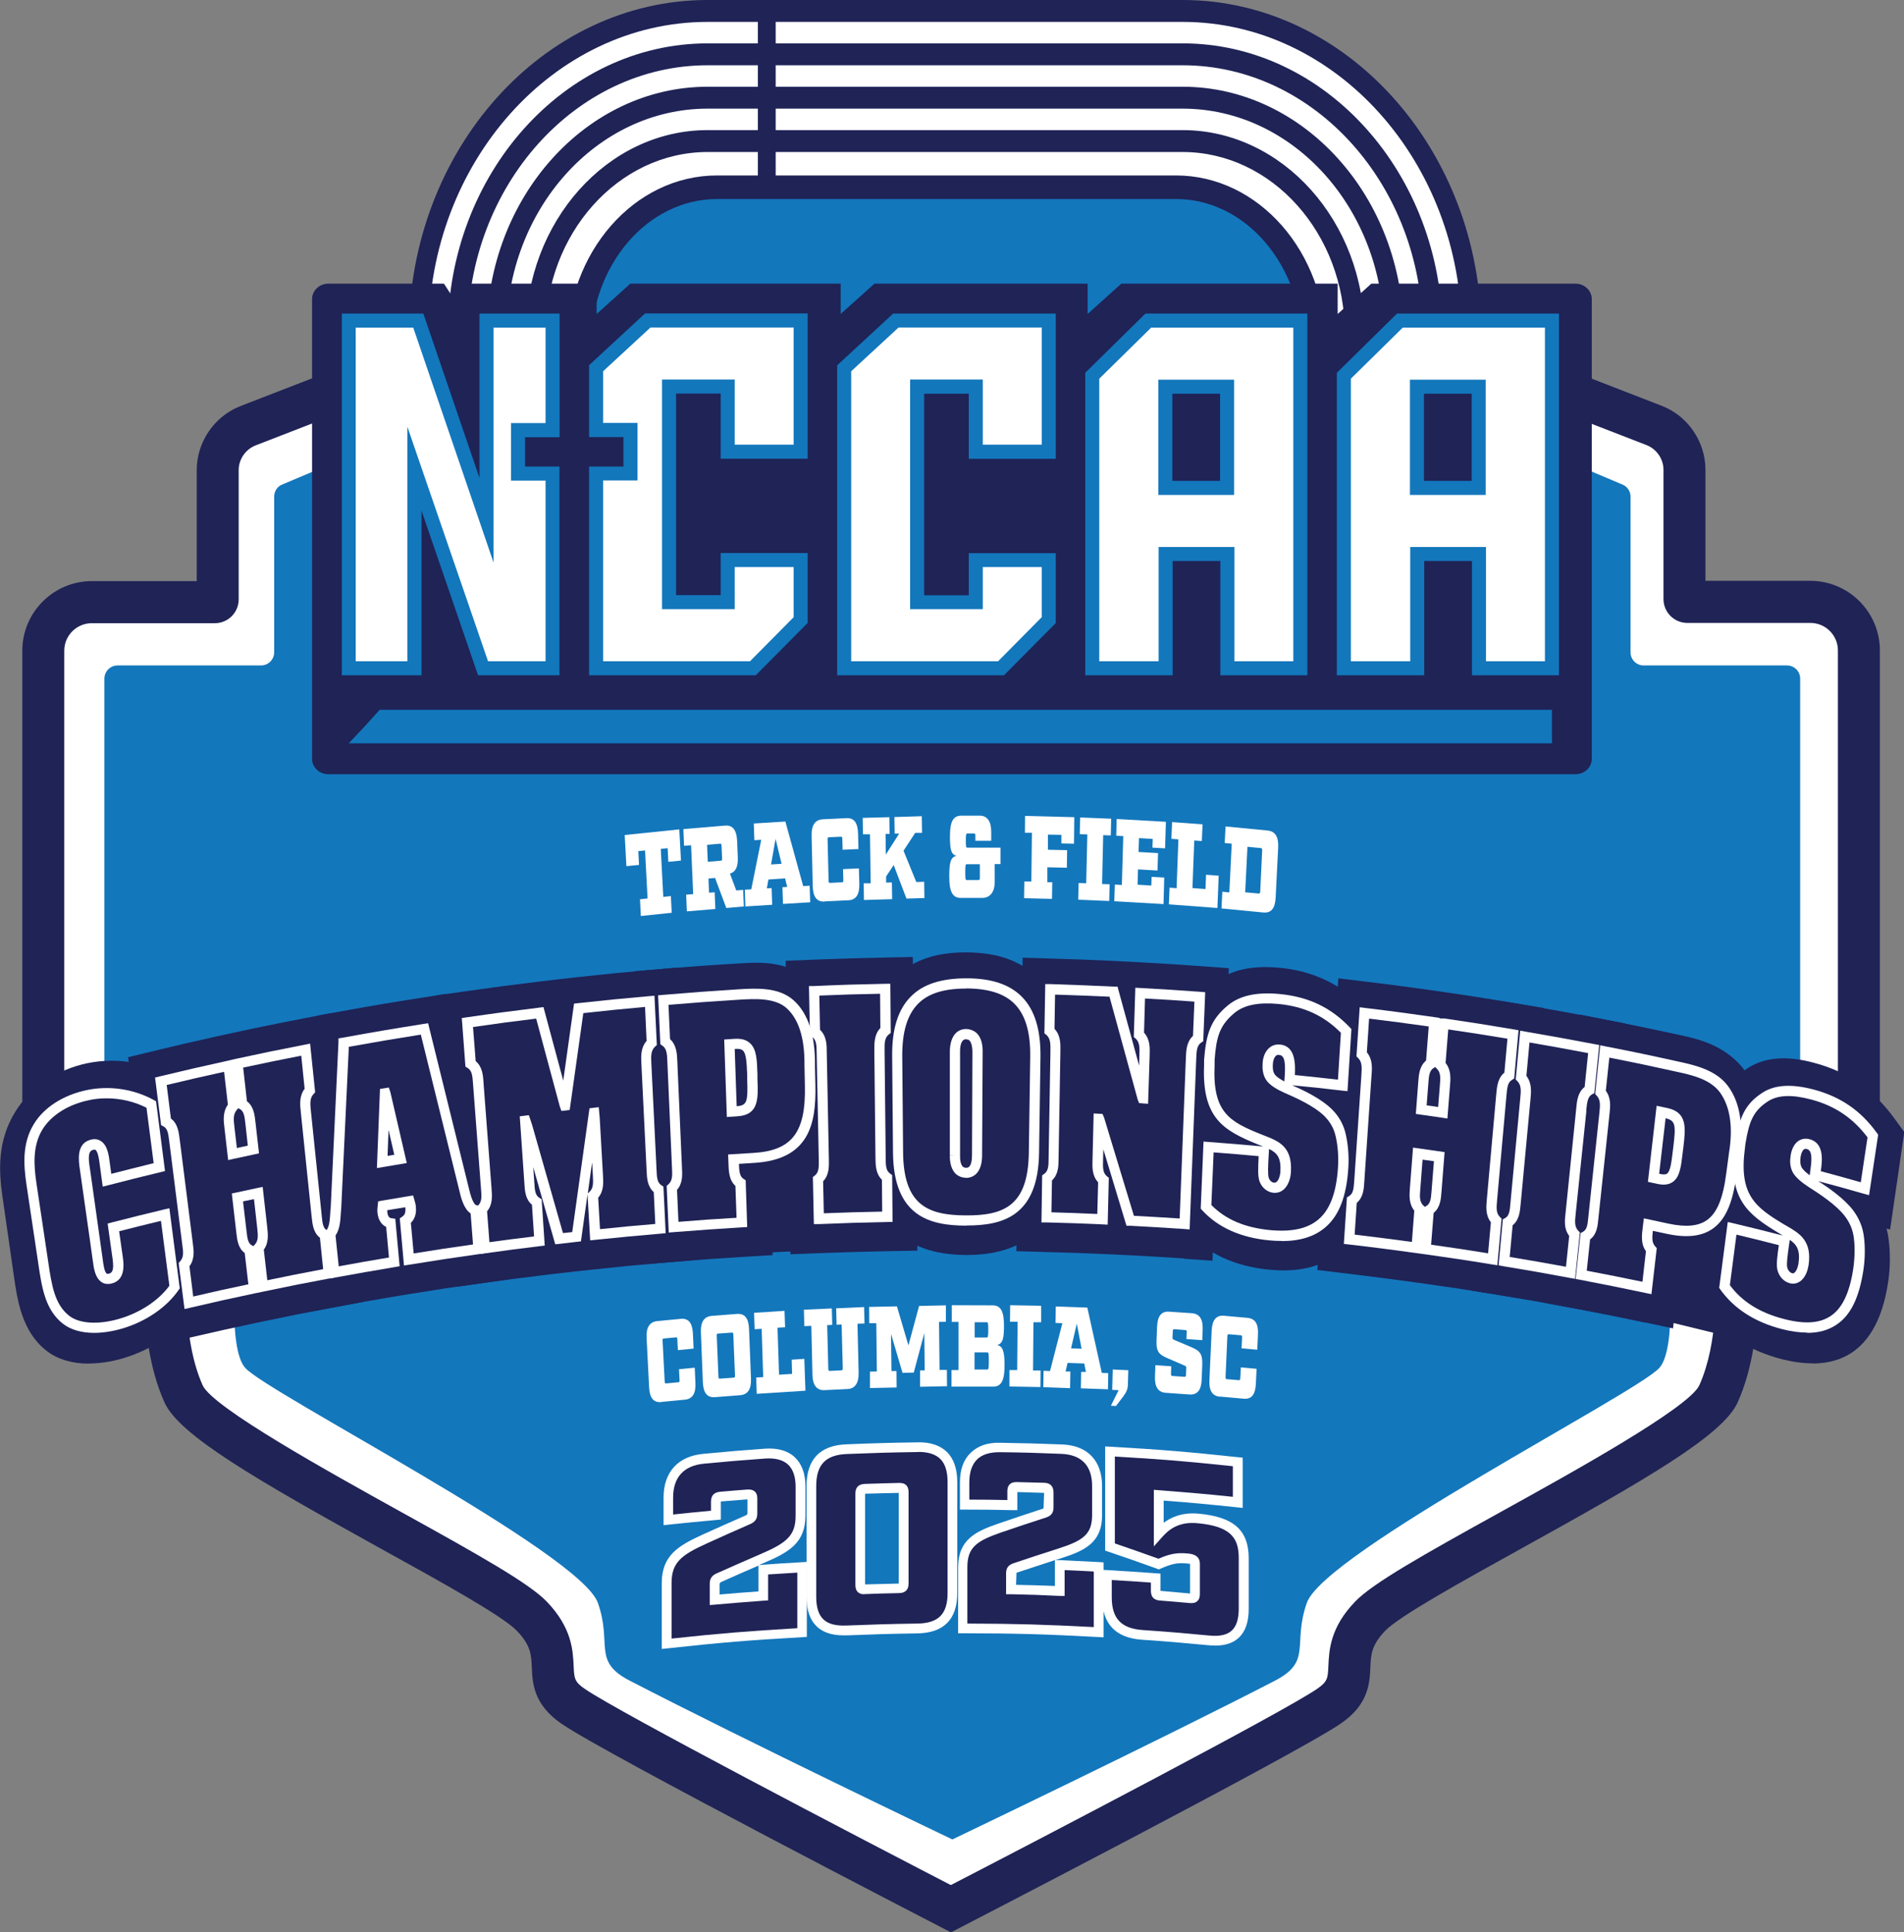 <?xml version="1.0" encoding="UTF-8"?>
<svg xmlns="http://www.w3.org/2000/svg" viewBox="0 0 135.69 137.67">
  <rect x="0" y="0" width="135.69" height="137.67" fill="#808080" stroke="none"/>
  <g id="Layer_2" data-name="Layer 2">
    <path d="m68.11,135.54s-23.78-12.27-26.92-14.42c-2.77-1.89-.17-3.53-2.96-6.43s-23.25-12.33-24.82-15.84-1.25-7.92-1.25-7.92l-8.75-.23v-44.8c0-1.91,1.55-3.46,3.46-3.46h8.77c.11,0,.2-.09.2-.2v-9.21c0-1.4.86-2.66,2.17-3.16l7.15-2.77h85.91s7.15,2.77,7.15,2.77c1.31.51,2.17,1.76,2.17,3.16v9.21c0,.11.09.2.2.2h8.77c1.91,0,3.46,1.55,3.46,3.46v44.8s-8.75.23-8.75.23c0,0,.32,4.4-1.25,7.92s-22.03,12.94-24.82,15.84c-2.79,2.9-.19,4.54-2.96,6.43-3.15,2.15-26.91,14.42-26.91,14.42" style="fill: #fff; stroke-width: 0px;"/>
    <path d="m128.29,48.35v36.89c0,.51-.41.92-.91.93l-7.75.19c-.54.01-.96.49-.91,1.03.27,2.47.79,8.7-.47,10.07-1.66,1.83-23.87,13.16-25.12,16.74-1.04,2.97.41,4.15-2.27,5.54-8.25,4.26-22.99,11.31-22.99,11.31,0,0-14.75-7.05-22.99-11.31-2.69-1.39-1.23-2.57-2.27-5.54-1.26-3.58-23.47-14.91-25.13-16.74-1.25-1.37-.73-7.6-.47-10.07.06-.54-.36-1.02-.91-1.03l-7.74-.19c-.51-.01-.92-.42-.92-.93v-36.89c0-.52.42-.94.94-.94h10.22c.52,0,.94-.42.94-.94v-11.09c0-.38.22-.72.57-.86l7.63-3.22c.11-.05.23-.08.36-.08l39.77-.21,39.77.21c.12,0,.24.03.36.08l7.62,3.22c.35.14.58.48.58.86v11.09c0,.52.42.94.93.94h10.22c.52,0,.94.42.94.94Z" style="fill: #1377bc; stroke-width: 0px;"/>
    <g>
      <path d="m67.79,137.67l-1.38-2.67c8.43-4.35,25.01-13.01,27.44-14.67.77-.52.78-.77.82-1.67.05-1.08.12-2.71,1.91-4.56,1.26-1.31,4.78-3.29,10.42-6.41,5.01-2.77,13.4-7.41,14.11-9.01,1.39-3.12,1.13-7.16,1.12-7.2l-.11-1.56,6.58-.18,2.28-2.86v-40.54c0-1.08-.88-1.96-1.96-1.96h-8.77c-.94,0-1.7-.76-1.7-1.7v-9.21c0-.77-.49-1.48-1.21-1.76l-7.15-2.77,1.08-2.8,7.15,2.77c1.87.72,3.12,2.56,3.12,4.56v7.91h7.47c2.73,0,4.96,2.22,4.96,4.96v41.58l-3.82,4.78-4.9.13c-.04,1.72-.29,4.57-1.41,7.07-1.04,2.34-6.51,5.49-15.4,10.41-4.28,2.37-8.7,4.82-9.71,5.86-1,1.04-1.03,1.7-1.07,2.62-.05,1.12-.12,2.65-2.12,4.01-3.19,2.18-26.75,14.34-27.75,14.86Z" style="fill: #1f2356; stroke-width: 0px;"/>
      <path d="m67.77,137.67c-1-.52-24.57-12.68-27.75-14.86-2-1.37-2.07-2.9-2.12-4.01-.04-.92-.07-1.58-1.07-2.62-1.01-1.05-5.43-3.5-9.71-5.86-8.88-4.92-14.35-8.07-15.4-10.41-1.12-2.5-1.37-5.35-1.41-7.07l-5.76-.15-.8-1.93-2.16-1.53v-42.87c0-2.73,2.22-4.96,4.96-4.96h7.47v-7.91c0-2,1.26-3.84,3.12-4.56l7.15-2.77,1.08,2.8-7.15,2.77c-.72.28-1.21.99-1.21,1.76v9.21c0,.94-.76,1.7-1.7,1.7H6.54c-1.08,0-1.96.88-1.96,1.96v41.32l1.6,1.13.39.94,6.86.18-.11,1.56s-.27,4.08,1.12,7.2c.71,1.59,9.1,6.23,14.11,9.01,5.64,3.12,9.16,5.1,10.42,6.41,1.79,1.86,1.86,3.49,1.91,4.56.04.9.05,1.15.82,1.67,2.43,1.66,19.01,10.32,27.43,14.67l-1.38,2.67Z" style="fill: #1f2356; stroke-width: 0px;"/>
    </g>
    <g>
      <path d="m6.32,97.15c-1.21,0-2.25-.32-3.01-.92-1.75-1.36-2.08-3.61-2.33-5.39l-.81-5.63c-.26-1.82-.36-3.95.93-6.02,1.07-1.73,2.94-2.98,5.11-3.44.58-.12,1.17-.18,1.76-.18,1.4,0,2.77.34,3.96.99l.77.42,2.02,15.07-.67.99c-1.16,1.72-3.09,3.08-5.28,3.73-.84.25-1.67.37-2.44.37Z" style="fill: #1f2356; stroke-width: 0px;"/>
      <path d="m6.44,96.4c-1.1,0-2.03-.28-2.71-.81-1.58-1.23-1.88-3.24-2.13-5l-.82-5.62c-.25-1.68-.34-3.62.8-5.46.96-1.54,2.65-2.67,4.64-3.09.54-.11,1.09-.17,1.65-.17,1.32,0,2.61.32,3.73.94l.55.3.92,6.94-1.63.4c-1.41.34-2.15.53-3.47.87v.09s.07-.01.07-.01c1.47-.38,2.22-.56,3.71-.92l1.35-.32.99,7.42-.47.7c-1.06,1.56-2.83,2.81-4.86,3.4-.79.23-1.56.35-2.28.35Z" style="fill: #1f2356; stroke-width: 0px;"/>
      <path d="m6.6,95.34c-.94,0-1.73-.23-2.28-.67-1.34-1.03-1.6-2.78-1.84-4.45l-.83-5.61c-.22-1.47-.31-3.17.61-4.66.79-1.28,2.24-2.22,3.97-2.59.48-.1.99-.16,1.49-.16,1.21,0,2.39.3,3.41.86l.23.12.71,5.48-.67.16c-1.5.36-2.24.55-3.72.94l-.56.15-.24-1.76c-.03-.22-.11-.87-.24-.93-.08.11,0,.63.03.85l.92,6.45c.03.21.1.79.21.86,0,0,.01,0,.01,0,.02-.19-.04-.56-.07-.75l-.37-2.71.68-.18c1.47-.38,2.21-.56,3.7-.92l.56-.13.8,6.1-.2.29c-.91,1.34-2.46,2.41-4.27,2.94-.7.21-1.41.32-2.05.32Z" style="fill: #1f2356; stroke-width: 0px;"/>
      <path d="m7.5,83.15c-.09-.65-.14-1.8-.95-1.58-.81.21-.55,1.31-.46,1.96.35,2.47.52,3.68.85,6.05.09.63.14,1.73.93,1.53.79-.21.55-1.25.46-1.89-.1-.7-.14-1.05-.24-1.76,1.47-.38,2.21-.56,3.7-.92.27,2.1.4,3.13.67,5.17-.85,1.25-2.35,2.18-3.85,2.62-1.5.44-3,.41-3.87-.27-1.21-.93-1.41-2.53-1.67-4.23-.32-2.13-.48-3.22-.82-5.43-.21-1.42-.28-2.86.48-4.1.7-1.13,2.02-1.92,3.5-2.24,1.49-.32,3.16-.11,4.56.66.23,1.81.35,2.7.57,4.46-1.5.36-2.24.55-3.73.94-.05-.38-.08-.57-.13-.95Z" style="fill: #1f2356; stroke-width: 0px;"/>
      <path d="m10.85,89.5l.38-.42c-.19-1.55-.86-7.15-.86-7.16l-.47-.24-.77-6.36,2.23-.54c1.34-.32,2.21-.53,3.28-.76h0s.64-.15.64-.15l2.78-.6h0c1.23-.25,2.15-.44,3.65-.73l1.88-.36.67,6.17-.39.43c.14,1.31.65,5.91.79,7.19l.46.25.71,6.54-2.33.44c-1.88.35-2.82.54-4.68.93l-.63.13c-1.86.4-2.79.6-4.63,1.03l-1.94.45-.76-6.24Z" style="fill: #1f2356; stroke-width: 0px;"/>
      <path d="m11.51,89.68l.38-.42s-.92-7.51-.92-7.51c-.01-.1-.03-.24-.04-.34l-.46-.24-.65-5.34,1.58-.38c1.59-.38,2.53-.6,3.91-.9h0s2.24-.49,2.24-.49h0c1.52-.32,2.48-.51,4.19-.85l1.33-.26.56,5.22-.39.43c0,.07.84,7.82.85,7.89l.46.25.58,5.43-1.65.31c-1.88.35-2.82.54-4.68.93l-.63.13c-1.86.4-2.79.6-4.63,1.03l-1.37.32-.64-5.21Z" style="fill: #1f2356; stroke-width: 0px;"/>
      <path d="m12.45,89.92l.27-.31c.09-.1.09-.3.02-.78l-.92-7.38c-.06-.55-.11-.79-.32-.9l-.24-.12-.49-3.9.65-.16c1.91-.46,2.88-.68,4.81-1.11l.55-.12.1-.02c1.93-.42,2.91-.62,4.86-.99l.55-.11.4,3.87-.25.27c-.13.14-.13.34-.07.89l.78,7.44c.06.56.1.73.28.83l.26.14.4,3.85-.68.13c-1.88.35-2.82.54-4.68.93l-.63.13c-1.87.39-2.79.6-4.64,1.03l-.56.13-.47-3.74Zm5.36-2.36c.06.49.09.7.26.81.06-.11.05-.31,0-.73l-.2-1.83c-.09.02-.17.04-.25.05l.2,1.7Zm-.86-8.24c-.08.14-.07.35-.01.84l.15,1.26c.1-.02.19-.04.28-.06l-.13-1.15c-.06-.53-.1-.77-.29-.89Z" style="fill: #1f2356; stroke-width: 0px;"/>
      <path d="m23.42,90.73c-1.88.35-2.82.54-4.69.93-.12-1.08-.19-1.63-.31-2.73.42-.46.31-1.03.25-1.61-.1-.92-.16-1.38-.26-2.31-.6.12-.89.19-1.49.32.11.93.16,1.39.27,2.3.07.58.09,1.17.6,1.43.13,1.1.19,1.65.32,2.73-1.87.39-2.8.6-4.64,1.03-.14-1.08-.21-1.62-.35-2.72.41-.47.3-1.03.22-1.61-.35-2.77-.53-4.19-.89-7.09-.08-.6-.11-1.21-.62-1.48-.14-1.14-.22-1.72-.36-2.88,1.91-.46,2.87-.68,4.81-1.11.13,1.17.2,1.75.33,2.89-.43.48-.31,1.08-.24,1.68.08.69.12,1.04.2,1.72.6-.13.9-.19,1.5-.32-.08-.69-.12-1.03-.19-1.72-.07-.6-.09-1.22-.61-1.49-.13-1.15-.2-1.73-.33-2.9,1.93-.42,2.9-.62,4.86-1,.12,1.17.18,1.76.3,2.91-.44.47-.33,1.07-.27,1.68.3,2.93.45,4.36.74,7.15.06.59.08,1.18.58,1.45.11,1.11.17,1.66.28,2.74Z" style="fill: #1f2356; stroke-width: 0px;"/>
      <path d="m21.32,87.24l.5-.56s.04-.54.04-.54c.23-4.47.35-6.81.61-11.69l.11-2.08,1.85-.34c2.32-.42,3.45-.61,5.77-.97l1.59-.25s3.32,13.13,3.33,13.16l.71.16.58,6.99-2.27.32c-1.98.28-2.97.43-4.93.75l-1.04.17c-1.72.29-2.58.44-4.28.76l-1.95.36-.61-6.25Z" style="fill: #1f2356; stroke-width: 0px;"/>
      <path d="m21.96,87.44l.43-.49c.01-.13.03-.31.03-.44,0-.13.02-.26.03-.39.23-4.5.35-6.84.6-11.71l.08-1.47,1.31-.24c2.3-.42,3.43-.61,5.76-.97l1.13-.18,3.17,12.6c.05.22.09.36.12.46l.62.14.47,5.75-1.6.23c-1.98.28-2.97.43-4.94.75l-1.04.17c-1.72.29-2.58.44-4.28.76l-1.38.26-.51-5.22Z" style="fill: #1f2356; stroke-width: 0px;"/>
      <path d="m22.88,87.71l.25-.28c.12-.13.15-.67.17-.99,0-.14.02-.27.03-.4.22-4.49.33-6.83.57-11.71l.03-.61.54-.1c2.32-.42,3.45-.61,5.76-.97l.47-.07,2.97,11.93c.2.84.35.99.39,1.01l.4.09.02.47.28,3.52-.66.09c-1.98.28-2.97.43-4.94.75l-1.04.17c-1.72.29-2.58.44-4.29.76l-.57.11-.38-3.76Zm5.53-1.21h0s.19-.11.19-.11c-.15.03-.3.05-.44.07l.26.04Z" style="fill: #1f2356; stroke-width: 0px;"/>
      <path d="m28.1,89.9c-1.72.29-2.58.44-4.29.75-.11-1.09-.17-1.64-.28-2.75.39-.44.35-1.25.41-1.88.21-4.53.32-6.86.55-11.75,2.29-.42,3.44-.61,5.75-.98,1.18,4.76,1.74,7.04,2.83,11.46.11.49.33,1.35.79,1.45.09,1.12.13,1.67.22,2.77-1.98.28-2.97.43-4.94.75-.1-1.09-.15-1.64-.25-2.76.3-.2.42-.51.38-.93-.01-.16-.06-.31-.1-.45-.76.12-1.14.19-1.9.32-.02.15-.03.32-.02.47.04.44.25.72.59.77.1,1.11.15,1.66.25,2.75Zm.44-7.34c-.43-1.84-.65-2.77-1.09-4.67-.01,0-.02,0-.03,0-.08,1.98-.12,2.96-.19,4.88.52-.09.78-.13,1.31-.22Z" style="fill: #1f2356; stroke-width: 0px;"/>
      <path d="m32.15,85.26l.41-.39c-.11-1.51-.48-6.9-.51-7.25l-.46-.29-.45-6.42,2.13-.3c2.1-.3,3.12-.43,5.17-.68l1.1-.13h0s.43-.05.43-.05l1.24-.14c2.03-.22,3.02-.32,5.07-.5l1.92-.17.33,6.31-.43.39c.07,1.31.32,5.94.39,7.28l.45.3.35,6.57-2.2.19c-1.87.16-2.8.25-4.65.45l-1.32.14-1.93.22-.71.09c-1.56.19-2.34.29-3.89.51l-1.98.28-.46-6.39Z" style="fill: #1f2356; stroke-width: 0px;"/>
      <path d="m32.78,85.52l.41-.39s-.55-7.66-.55-7.66c0-.09-.01-.22-.02-.31l-.46-.29-.39-5.4,1.51-.22c2.1-.3,3.12-.43,5.17-.68l1.09-.13.32,1.18.18-1.24,1.19-.13c2.03-.22,3.02-.32,5.07-.5l1.36-.12.27,5.34-.43.39c0,.08.41,7.93.42,8l.45.3.28,5.46-1.55.13c-1.87.16-2.8.25-4.65.44l-1.32.14-1.93.22-.72.09c-1.56.19-2.34.29-3.89.51l-1.4.19-.39-5.33Z" style="fill: #1f2356; stroke-width: 0px;"/>
      <path d="m33.69,85.89l.28-.27c.11-.11.12-.25.08-.8l-.56-7.52c-.04-.56-.07-.79-.28-.92l-.25-.15-.3-3.95.62-.09c2.06-.3,3.09-.43,5.16-.68l.45-.05,1.18,4.37.65-4.58.49-.05c2.02-.22,3.03-.32,5.07-.5l.56-.05.19,3.94-.25.23c-.15.14-.17.33-.14.91l.38,7.56c.02.56.06.73.22.84l.27.17.19,3.89-.64.05c-1.87.16-2.8.25-4.66.44l-.58.06-.07-1.15-.16,1.17-2.21.25-.4-1.41.1,1.44-.65.08c-1.56.19-2.34.29-3.89.51l-.57.08-.29-3.82Z" style="fill: #1f2356; stroke-width: 0px;"/>
      <path d="m40.24,78.75s.02,0,.03,0c.38-2.7.57-4.08.97-6.9,2.02-.22,3.03-.32,5.06-.5.06,1.19.08,1.79.14,2.96-.47.43-.4,1.04-.37,1.66.14,2.98.21,4.43.35,7.26.03.59.01,1.19.51,1.51.05,1.12.08,1.68.13,2.78-1.87.16-2.8.25-4.66.44-.06-1.1-.1-1.66-.16-2.78.46-.42.38-1,.34-1.6-.1-1.7-.15-2.56-.25-4.3-.01,0-.02,0-.03,0-.51,3.63-.75,5.39-1.23,8.82-.5.06-.75.08-1.25.14-.93-3.27-1.41-4.95-2.4-8.4-.01,0-.02,0-.03,0,.12,1.74.18,2.6.29,4.29.04.59.04,1.19.54,1.49.08,1.12.11,1.67.19,2.77-1.56.19-2.34.29-3.9.51-.08-1.1-.13-1.65-.21-2.77.45-.43.36-1.01.31-1.6-.21-2.82-.32-4.26-.55-7.22-.05-.61-.05-1.23-.56-1.54-.09-1.16-.13-1.75-.22-2.93,2.06-.3,3.09-.43,5.16-.69.72,2.69,1.08,4.01,1.77,6.59Z" style="fill: #1f2356; stroke-width: 0px;"/>
      <path d="m45.75,83.59l.43-.37c-.06-1.5-.26-6.74-.28-7.29l-.46-.31-.26-6.42,2.07-.17c2.16-.18,3.22-.26,5.42-.39.38-.02.78-.05,1.19-.05,1.02,0,2.52.12,3.72,1.19,1.44,1.28,2.17,3.31,2.16,6.05v.1s.04,1.27.04,1.27c.05,1.71-.07,3.9-1.43,5.6-.84,1.04-1.98,1.69-3.47,1.97l.18,4.65-2.17.13c-1.94.12-2.92.19-4.85.35l-2.01.16-.26-6.47Z" style="fill: #1f2356; stroke-width: 0px;"/>
      <path d="m46.37,83.9l.42-.37s-.31-7.72-.31-7.72c0-.09,0-.2-.01-.29l-.46-.31-.22-5.41,1.47-.12c2.18-.18,3.24-.26,5.42-.39.37-.02.76-.05,1.16-.05.94,0,2.31.11,3.37,1.06,1.3,1.15,1.95,3.01,1.94,5.55v.1s.03,1.3.03,1.3c.04,1.58-.07,3.59-1.27,5.1-.83,1.04-2.04,1.64-3.66,1.82l.17,4.58-1.53.09c-1.95.12-2.92.19-4.85.35l-1.42.12-.22-5.39Z" style="fill: #1f2356; stroke-width: 0px;"/>
      <path d="m47.25,84.34l.28-.24c.12-.11.14-.25.12-.82l-.32-7.57c-.02-.56-.05-.79-.25-.92l-.25-.17-.17-3.97.61-.05c2.16-.18,3.22-.26,5.41-.39.36-.02.73-.04,1.12-.04.82,0,2.01.09,2.87.87,1.09.98,1.64,2.59,1.62,4.83v.13s.03,1.3.03,1.3c.05,2.07-.27,3.42-1.05,4.38-.75.93-1.92,1.44-3.57,1.53l-.81.05c.03.28.08.37.18.45l.27.18.14,3.89-.63.04c-1.95.12-2.92.19-4.86.35l-.59.05-.17-3.86Zm5.47-5.88c.13-.03.2-.06.22-.09.12-.15.1-.83.08-1.43v-.33c-.05-1.42-.12-1.56-.43-1.57l.13,3.42Z" style="fill: #1f2356; stroke-width: 0px;"/>
      <path d="m47.92,75.79c-.03-.61,0-1.24-.52-1.58-.05-1.17-.08-1.76-.13-2.96,2.16-.18,3.24-.26,5.41-.4,1.13-.07,2.66-.17,3.61.69,1.56,1.4,1.4,4.05,1.41,4.47.01.52.02.78.03,1.3.07,3.13-.71,4.99-4.03,5.18-.58.03-.86.05-1.44.09.03.78,0,1.38.5,1.72.04,1.13.06,1.68.09,2.79-1.95.12-2.92.19-4.86.35-.05-1.1-.08-1.66-.13-2.78.46-.41.39-.99.37-1.59-.13-2.84-.19-4.29-.32-7.27Zm4.23,3.4c.15,0,.23-.01.38-.02,1.2-.08,1.13-.91,1.08-2.45-.05-1.54-.03-2.43-1.25-2.35-.15,0-.23.01-.39.02.07,1.95.1,2.91.17,4.8Z" style="fill: #1f2356; stroke-width: 0px;"/>
      <path d="m56.21,82.84l.44-.35c-.02-1.37-.09-6.01-.11-7.3l-.45-.33-.1-6.41,2.02-.08c2.03-.08,3.04-.11,5.07-.15l1.97-.04.1,6.38-.44.36c.02,1.3.1,5.94.12,7.3l.45.33.1,6.55-2.12.04c-1.95.04-2.93.07-4.88.14l-2.05.08-.1-6.51Z" style="fill: #1f2356; stroke-width: 0px;"/>
      <path d="m56.82,83.19l.43-.35s-.13-7.94-.13-8.03l-.45-.33-.1-5.41,1.43-.06c2.03-.08,3.04-.11,5.07-.15l1.4-.03.07,5.39-.44.36c0,.08.12,7.97.12,8.03l.45.33.07,5.45-1.49.03c-1.95.04-2.93.06-4.88.14l-1.45.06-.1-5.42Z" style="fill: #1f2356; stroke-width: 0px;"/>
      <path d="m57.69,83.68l.28-.22c.13-.11.16-.25.14-.83l-.14-7.59c0-.6-.04-.79-.22-.92l-.25-.18-.08-3.97.59-.02c2.02-.08,3.04-.11,5.07-.15h.58s.05,3.95.05,3.95l-.25.21c-.17.14-.19.33-.18.92l.09,7.59c0,.55.03.72.18.83l.27.2.04,3.89h-.62c-1.95.05-2.93.08-4.88.15l-.6.02-.08-3.88Z" style="fill: #1f2356; stroke-width: 0px;"/>
      <path d="m58.56,75.16c-.01-.61.02-1.24-.48-1.61-.02-1.17-.04-1.77-.06-2.96,2.02-.08,3.04-.11,5.06-.15.01,1.2.02,1.79.03,2.97-.49.4-.44,1.02-.43,1.63.03,2.99.05,4.44.08,7.29,0,.6-.03,1.19.46,1.55.01,1.13.02,1.69.03,2.8-1.95.04-2.93.06-4.88.14-.02-1.11-.04-1.67-.06-2.79.48-.39.42-.98.41-1.58-.06-2.85-.09-4.3-.15-7.29Z" style="fill: #1f2356; stroke-width: 0px;"/>
      <path d="m68.83,89.41c-4.56-.02-6.87-2.5-6.89-7.27l-.02-6.84c0-2.35.57-4.19,1.7-5.46,1.19-1.34,2.89-1.99,5.21-1.99,2.38.01,4.12.67,5.31,2.03,1.13,1.29,1.7,3.13,1.68,5.49l-.06,6.84c-.04,4.75-2.35,7.2-6.85,7.2h-.06Z" style="fill: #1f2356; stroke-width: 0px;"/>
      <path d="m68.83,88.69c-1.55,0-6.26-.03-6.29-6.57l-.03-6.84c0-2.17.5-3.84,1.52-4.99,1.07-1.21,2.64-1.8,4.8-1.8,2.24,0,3.82.61,4.89,1.84,1.01,1.16,1.52,2.85,1.5,5.02l-.07,6.84c-.07,6.5-4.72,6.5-6.25,6.5h-.06Z" style="fill: #1f2356; stroke-width: 0px;"/>
      <path d="m68.83,87.67c-2.51-.01-5.4-.66-5.43-5.57l-.05-6.84c-.01-1.9.41-3.35,1.26-4.32.91-1.03,2.28-1.53,4.21-1.53,2,0,3.39.52,4.3,1.56.85.98,1.27,2.43,1.25,4.34l-.09,6.84c-.06,4.88-2.92,5.52-5.4,5.52h-.06Zm.04-13.32c-.08,0-.1.02-.11.03,0,0-.11.13-.11.55v7.38c0,.41.09.52.09.52.02.02.07.02.09.02h0s.08,0,.1-.02c.03-.04.1-.19.09-.5l.05-7.38c0-.44-.1-.57-.1-.58,0,0-.03-.03-.11-.03v-.67s0,.67,0,.67Z" style="fill: #1f2356; stroke-width: 0px;"/>
      <path d="m73.69,82.13c-.06,4-2.02,4.84-4.86,4.82-2.84-.01-4.8-.87-4.83-4.87-.02-2.68-.03-4.04-.06-6.84-.03-4.03,1.99-5.2,4.94-5.18,2.95.01,4.96,1.19,4.91,5.23-.04,2.8-.06,4.16-.1,6.84Zm-5.63.17c0,.11-.05,1.24.79,1.25.83,0,.79-1.13.79-1.24.01-2.87.02-4.34.03-7.35,0-.12.05-1.28-.8-1.28s-.81,1.16-.81,1.27c0,3.01,0,4.48,0,7.35Z" style="fill: #1f2356; stroke-width: 0px;"/>
      <path d="m84.4,89.66c-1.55-.1-2.32-.15-3.87-.23l-1.04-.05-.94-.04c-1.59-.07-2.39-.1-3.99-.14l-2.13-.06.14-6.56.45-.32c.03-1.35.14-5.99.16-7.3l-.44-.36.14-6.37,1.96.06c1.81.05,2.71.09,4.52.17l1.9.1c1.71.09,2.56.15,4.26.27l2.05.15-.22,6.42-.46.32-.48,14.1-2.02-.14Z" style="fill: #1f2356; stroke-width: 0px;"/>
      <path d="m84.41,88.94c-1.55-.1-2.32-.15-3.87-.23l-1.03-.05-.94-.04c-1.59-.07-2.39-.1-3.99-.14l-1.5-.04.11-5.46.45-.32c0-.06.17-7.94.17-8.03l-.44-.36.11-5.38,1.39.04c1.81.05,2.71.09,4.52.17l.53.02,1.37.07c1.71.09,2.56.15,4.26.27l1.46.1-.2,5.41-.46.32c0,.09,0,.2-.01.29l-.47,13.46-1.43-.1Z" style="fill: #1f2356; stroke-width: 0px;"/>
      <path d="m84.41,87.92c-1.55-.11-2.32-.15-3.88-.23l-.42-.02s-.66-2.2-.89-2.94l-.07,2.89-.6-.03c-1.6-.07-2.39-.1-3.99-.14l-.62-.02.07-3.89.27-.2c.16-.11.18-.28.19-.83l.14-7.59c.01-.59,0-.78-.17-.92l-.25-.21.07-3.96.57.02c1.81.05,2.71.09,4.52.17l.42.02.81,2.94.09-2.89.57.03c1.71.09,2.56.15,4.26.27l.6.04-.15,3.97-.25.17c-.2.14-.22.36-.24.92l-.47,12.46-.59-.04Z" style="fill: #1f2356; stroke-width: 0px;"/>
      <path d="m81.43,78.25s.02,0,.03,0c.04-1.14.05-1.72.09-2.88.02-.61.09-1.23-.4-1.65.04-1.17.05-1.77.09-2.96,1.7.09,2.56.15,4.25.27-.05,1.2-.07,1.79-.12,2.96-.51.35-.49.97-.51,1.59-.19,4.83-.28,7.14-.45,11.62-1.55-.11-2.32-.15-3.88-.23-.86-2.84-1.3-4.29-2.21-7.26-.01,0-.02,0-.03,0-.03,1.13-.04,1.69-.07,2.79-.01.6-.07,1.19.4,1.58-.03,1.13-.04,1.69-.07,2.79-1.6-.07-2.39-.1-3.99-.14.02-1.11.03-1.67.05-2.8.49-.36.45-.95.46-1.55.05-2.85.07-4.3.13-7.29.01-.61.07-1.23-.42-1.64.02-1.17.03-1.77.05-2.97,1.81.05,2.71.09,4.52.17.85,3.11,1.27,4.62,2.08,7.59Z" style="fill: #1f2356; stroke-width: 0px;"/>
      <path d="m91.47,90.51c-.31,0-.64-.02-.99-.05-2.48-.23-4.47-1.16-5.92-2.75l-.75-.82.37-7.68.38.03c-.34-1.01-.48-2.2-.41-3.6l.02-.37c.18-2.24.62-3.79,2.3-5.19.96-.8,2.17-1.18,3.71-1.18.34,0,.68.02,1.02.05,2.4.23,4.37,1.17,6.03,2.9l.78.81-.42,7.22-.23-.03c.08.22.14.45.19.69.21.96.29,1.99.23,3-.27,4.56-2.45,6.97-6.31,6.97Z" style="fill: #1f2356; stroke-width: 0px;"/>
      <path d="m91.43,89.79c-.3,0-.61-.02-.94-.05-2.33-.22-4.19-1.08-5.52-2.54l-.53-.58.31-6.68.82.06c-.59-1.01-.91-2.37-.82-4.3l.02-.37c.17-2.11.55-3.45,2.08-4.72.86-.72,1.97-1.06,3.39-1.06.32,0,.65.02.98.05,2.26.22,4.11,1.1,5.66,2.72l.55.58-.37,6.25-.7-.08c.3.49.51,1.02.64,1.6.19.88.27,1.84.21,2.77v.09c-.26,4.13-2.19,6.26-5.75,6.26Z" style="fill: #1f2356; stroke-width: 0px;"/>
      <path d="m91.37,88.76c-.28,0-.57-.01-.87-.04-2.14-.2-3.76-.94-4.96-2.24l-.22-.24.23-5.26.58.04c.82.06,1.42.11,2.03.16-1.7-.91-2.72-2.19-2.58-5.38v-.32c.16-1.94.46-3.01,1.77-4.1.72-.6,1.68-.9,2.93-.9.3,0,.6.02.9.05,2.09.2,3.72.98,5.13,2.46l.23.24-.3,4.86-.57-.07c-.8-.09-1.39-.16-1.99-.22.51.29.97.62,1.35.99.58.58.94,1.25,1.11,2.04.17.78.23,1.63.18,2.46-.23,3.7-1.85,5.48-4.95,5.48Zm-.72-6.35c-.03.55-.06,1.23-.01,1.41.02.05.08.1.14.11h0c.1,0,.22-.23.23-.54.03-.59-.04-.86-.36-1.08v.1Zm.5-6.95c-.19,0-.22.36-.23.44-.01.3.02.41.07.47.03.05.14.14.31.25v-.09c.04-.6.02-.96-.06-1.05l-.06-.68-.04.67Z" style="fill: #1f2356; stroke-width: 0px;"/>
      <path d="m91.91,76.62c.04-.73.08-1.75-.72-1.83-.52-.05-.82.41-.85,1.02-.02.33,0,.66.2.94.21.32.78.61,1.11.76.96.42,2.24,1,3.01,1.77.45.45.75.98.9,1.66.15.71.21,1.49.16,2.24,0,.03,0,.04,0,.07-.2,3.09-1.41,5.11-5.21,4.76-1.62-.15-3.31-.67-4.57-2.03.07-1.68.11-2.53.18-4.26,1.58.12,2.37.19,3.94.33-.05.95-.1,1.66.02,2,.11.32.39.56.69.58.54.05.82-.57.85-1.14.09-1.62-.73-1.85-1.83-2.29-2.41-.97-3.77-1.74-3.62-5.33,0-.15,0-.22.02-.36.13-1.76.4-2.65,1.53-3.59.92-.77,2.22-.85,3.45-.73,1.79.17,3.36.81,4.76,2.27-.1,1.57-.15,2.35-.25,3.88-1.51-.17-2.27-.26-3.79-.41,0-.12.01-.18.02-.31Z" style="fill: #1f2356; stroke-width: 0px;"/>
      <path d="m106.32,92.18c-1.9-.31-2.85-.45-4.76-.72l-.65-.09c-1.91-.26-2.87-.39-4.79-.62l-2.24-.27.47-6.57.46-.28c.1-1.31.43-5.94.53-7.26l-.41-.4.45-6.27,1.9.23c1.57.19,2.51.31,3.79.49l.52.07,2.69.39h0c1.21.19,2.13.33,3.6.58l2.15.36-.54,6.41-.47.27c-.33,3.88-.53,6.32-.61,7.23l.4.4-.54,6.36-1.96-.32Z" style="fill: #1f2356; stroke-width: 0px;"/>
      <path d="m106.33,91.46c-1.9-.31-2.85-.45-4.76-.72l-.65-.09c-1.91-.26-2.87-.39-4.79-.62l-1.58-.19.38-5.46.46-.28c0-.07.56-7.9.57-7.97l-.42-.4.37-5.3,1.35.16c1.78.22,2.75.34,4.31.56h0s2.18.31,2.18.31h0c1.49.22,2.44.37,4.11.65l1.53.26-.46,5.39-.47.27c-.01.1-.02.22-.03.32,0,0-.65,7.58-.65,7.63l.4.4-.46,5.3-1.39-.23Z" style="fill: #1f2356; stroke-width: 0px;"/>
      <path d="m106.36,90.43c-1.9-.31-2.85-.45-4.76-.72l-.65-.09c-1.91-.26-2.87-.39-4.8-.61l-.65-.08.26-3.88.26-.16c.17-.11.21-.27.24-.83l.52-7.53c.04-.57.03-.77-.11-.91l-.25-.24.27-3.92.56.07c2,.24,2.99.38,4.98.66l.12.02.51.07h.05c1.99.3,2.97.45,4.94.78l.63.11-.35,3.94-.24.14c-.21.12-.25.35-.29.92l-.66,7.49c-.05.55-.04.7.06.8l.27.28-.34,3.81-.57-.09Zm-4.9-5.63c-.04.51-.03.68.06.78.17-.1.21-.27.25-.83l.14-1.74c-.1-.01-.2-.03-.31-.04l-.14,1.84Zm.81-6.29l.1-1.27c.05-.54.04-.74-.08-.88-.2.13-.24.35-.28.92l-.09,1.18c.11.02.22.03.34.05Z" style="fill: #1f2356; stroke-width: 0px;"/>
      <path d="m106.37,89.72c-1.9-.31-2.85-.45-4.77-.72.09-1.1.13-1.65.22-2.77.5-.3.51-.89.55-1.48.07-.93.11-1.39.19-2.33-.61-.09-.91-.13-1.52-.22-.07.94-.11,1.41-.18,2.34-.05.59-.13,1.17.31,1.6-.09,1.12-.13,1.67-.22,2.77-1.91-.26-2.87-.39-4.8-.61.07-1.1.11-1.65.18-2.77.5-.31.5-.9.54-1.5.19-2.83.29-4.27.49-7.24.04-.61.13-1.22-.33-1.67.08-1.17.12-1.76.19-2.94,2,.24,2.99.38,4.97.66-.09,1.19-.14,1.77-.23,2.94-.51.32-.52.94-.56,1.54-.05.7-.08,1.05-.13,1.75.61.09.92.13,1.53.22.06-.69.08-1.04.14-1.74.05-.61.14-1.21-.31-1.67.09-1.16.14-1.75.23-2.93,1.98.29,2.97.45,4.94.78-.11,1.18-.16,1.76-.26,2.92-.52.3-.53.92-.58,1.53-.26,2.95-.39,4.38-.64,7.19-.05.59-.15,1.17.29,1.61-.1,1.11-.15,1.66-.25,2.76Z" style="fill: #1f2356; stroke-width: 0px;"/>
      <path d="m111.85,93.15c-1.88-.35-2.82-.52-4.72-.83l-2.3-.38.64-6.55.46-.26c.13-1.3.58-5.89.71-7.21l-.4-.42.6-6.21,1.88.32c1.97.34,2.96.51,4.91.89l2.18.42-.62,6.39-.47.26c-.05.49-.55,5.72-.7,7.21l.39.41-.62,6.32-1.95-.37Z" style="fill: #1f2356; stroke-width: 0px;"/>
      <path d="m111.87,92.43c-1.88-.35-2.82-.52-4.72-.83l-1.63-.27.52-5.44.46-.26c0-.07.76-7.85.77-7.92l-.4-.42.5-5.25,1.34.23c1.97.34,2.95.51,4.91.89l1.55.3-.53,5.38-.47.26c-.01.1-.03.23-.03.33,0,0-.74,7.55-.75,7.59l.39.41-.53,5.27-1.38-.26Z" style="fill: #1f2356; stroke-width: 0px;"/>
      <path d="m111.9,91.4c-1.88-.35-2.83-.52-4.72-.83l-.67-.11.36-3.86.26-.15c.18-.1.22-.27.27-.83l.71-7.47c.06-.56.05-.76-.08-.9l-.25-.26.36-3.88.55.09c1.97.34,2.95.52,4.9.89l.64.12-.4,3.93-.24.14c-.21.12-.25.36-.3.91l-.75,7.45c-.06.54-.05.69.05.79l.27.29-.39,3.79-.57-.11Z" style="fill: #1f2356; stroke-width: 0px;"/>
      <path d="m108.68,78.45c.06-.61.16-1.21-.29-1.67.11-1.16.16-1.74.27-2.92,1.97.34,2.95.52,4.9.89-.12,1.17-.18,1.76-.3,2.91-.52.29-.53.91-.6,1.51-.3,2.93-.45,4.36-.73,7.16-.06.59-.16,1.16.27,1.61-.11,1.11-.17,1.66-.28,2.74-1.88-.35-2.83-.52-4.73-.83.1-1.09.15-1.64.26-2.76.5-.29.51-.88.57-1.47.26-2.81.4-4.24.67-7.18Z" style="fill: #1f2356; stroke-width: 0px;"/>
      <path d="m117.29,94.24c-1.86-.39-2.79-.58-4.67-.94l-2.33-.44.72-6.54.46-.25c.14-1.27.66-5.87.8-7.19l-.39-.43.68-6.17,1.88.37c2.13.42,3.15.63,5.22,1.08,1.35.29,3.39.74,4.74,2.62,1.23,1.7,1.65,3.92,1.24,6.61l-.17,1.34c-.17,1.43-.71,5.85-4.98,5.85-.24,0-.49-.01-.75-.04l-.51,4.53-1.94-.41Z" style="fill: #1f2356; stroke-width: 0px;"/>
      <path d="m117.31,93.51c-1.86-.39-2.8-.58-4.67-.94l-1.65-.31.59-5.43.46-.25c0-.07.86-7.82.87-7.89l-.39-.43.57-5.22,1.33.26c2.11.41,3.14.63,5.22,1.08,1.26.28,3.14.69,4.32,2.33,1.1,1.52,1.46,3.54,1.08,6.01l-.17,1.36c-.18,1.45-.66,5.34-4.47,5.34-.38,0-.77-.04-1.2-.11l-.51,4.48-1.37-.29Z" style="fill: #1f2356; stroke-width: 0px;"/>
      <path d="m117.34,92.48c-1.86-.39-2.8-.58-4.68-.94l-.68-.13.41-3.85.26-.14c.18-.1.22-.26.28-.83l.8-7.44c.06-.55.06-.75-.06-.89l-.25-.27.41-3.86.55.11c2.1.41,3.14.63,5.21,1.08,1.18.26,2.79.61,3.73,1.93.9,1.26,1.19,2.99.85,5.15l-.02.13-.16,1.27c-.29,2.27-.96,4.61-3.74,4.61-.43,0-.92-.06-1.44-.17l-.81-.17c-.02.28,0,.41.06.48l.27.3-.43,3.76-.57-.12Zm1.2-9.15c.21-.02.29-.23.43-1.45l.04-.33c.06-.51.16-1.29.05-1.44,0,0-.03-.04-.15-.08l-.38,3.3Z" style="fill: #1f2356; stroke-width: 0px;"/>
      <path d="m114.32,79.48c.06-.6.17-1.2-.26-1.68.12-1.15.18-1.73.3-2.91,2.1.41,3.14.63,5.21,1.09,1.09.24,2.54.56,3.31,1.64,1.27,1.77.73,4.29.67,4.7-.06.51-.1.76-.16,1.26-.39,3.04-1.38,4.64-4.55,3.95-.55-.12-.82-.18-1.38-.29-.09.77-.2,1.34.22,1.79-.13,1.1-.19,1.65-.32,2.73-1.86-.39-2.8-.58-4.68-.94.11-1.09.17-1.64.29-2.74.5-.27.52-.86.58-1.45.3-2.79.45-4.22.76-7.15Zm3.53,4.43c.15.03.22.05.36.08,1.15.25,1.21-.58,1.38-2.08.18-1.51.33-2.36-.84-2.61-.15-.03-.22-.05-.37-.08-.22,1.91-.33,2.84-.54,4.69Z" style="fill: #1f2356; stroke-width: 0px;"/>
      <path d="m129.16,97.13c-.67,0-1.4-.1-2.19-.3-2.43-.63-4.33-1.9-5.64-3.76l-.7-1.01,1-7.38.42.1c-.27-1.08-.31-2.31-.12-3.7l.05-.36c.36-2.12.89-3.54,2.59-4.63.71-.46,1.56-.69,2.53-.69.66,0,1.37.1,2.18.32,2.36.62,4.22,1.9,5.71,3.94l.72.99-1.01,6.95-.25-.07c.07.26.12.53.15.8.12.96.11,1.97-.03,2.94-.56,3.87-2.38,5.87-5.39,5.87Z" style="fill: #1f2356; stroke-width: 0px;"/>
      <path d="m129.05,96.38c-.62,0-1.31-.1-2.04-.29-2.26-.58-4.02-1.74-5.21-3.44l-.5-.71.86-6.44.84.2c-.51-1.1-.72-2.52-.47-4.42l.05-.36c.33-2,.8-3.24,2.35-4.24.63-.41,1.4-.61,2.27-.61.61,0,1.28.1,2.04.3,2.19.58,3.93,1.77,5.3,3.65l.51.7-.88,6.01-.69-.2c.26.55.42,1.13.5,1.74.11.89.09,1.83-.04,2.73-.53,3.57-2.17,5.37-4.88,5.37Z" style="fill: #1f2356; stroke-width: 0px;"/>
      <path d="m128.89,95.32c-.55,0-1.17-.09-1.84-.26-2.02-.52-3.57-1.53-4.61-2.99l-.21-.29.67-5.09.56.13c.78.19,1.35.32,1.93.47-1.53-1.15-2.42-2.61-2.02-5.7l.05-.36c.3-1.82.68-2.82,2.01-3.68.52-.34,1.16-.51,1.91-.51.55,0,1.15.09,1.84.27,2,.53,3.5,1.56,4.73,3.25l.21.29-.7,4.68-.56-.16c-.74-.21-1.29-.37-1.85-.52.45.36.86.75,1.18,1.17.51.67.8,1.39.9,2.2.09.78.08,1.64-.04,2.42-.47,3.15-1.83,4.67-4.16,4.67Zm-1.15-6.39c-.07.53-.17,1.2-.13,1.39,0,0,.02,0,.03,0,.1,0,.22-.18.27-.48.07-.52.05-.78-.15-1v.09Zm1.07-6.78c-.11.03-.21.18-.25.45-.03.23-.03.38.02.46.02.04.08.11.18.2v-.08c.04-.21.13-.85.05-1.03Z" style="fill: #1f2356; stroke-width: 0px;"/>
      <path d="m129.38,83.41c.1-.7.23-1.7-.52-1.9-.49-.13-.82.27-.9.87-.04.32-.05.64.11.95.18.34.69.72.99.91.87.56,2.04,1.32,2.71,2.19.38.51.63,1.07.71,1.76.08.71.07,1.49-.04,2.21,0,.03,0,.04-.01.07-.45,2.98-1.76,4.78-5.35,3.86-1.53-.39-3.1-1.15-4.18-2.68.21-1.64.32-2.46.54-4.15,1.5.36,2.25.54,3.73.92-.13.93-.24,1.61-.15,1.96.08.33.33.6.61.68.51.13.82-.43.9-.99.22-1.58-.53-1.92-1.55-2.52-2.21-1.32-3.45-2.29-3-5.77.02-.14.03-.21.05-.36.28-1.7.61-2.53,1.77-3.28.94-.61,2.18-.49,3.35-.18,1.69.45,3.12,1.31,4.32,2.96-.23,1.52-.34,2.27-.56,3.76-1.41-.4-2.13-.6-3.56-.98.02-.12.03-.18.04-.3Z" style="fill: #1f2356; stroke-width: 0px;"/>
    </g>
    <g>
      <g>
        <path d="m7.5,83.15c-.09-.65-.14-1.8-.95-1.58-.81.21-.55,1.31-.46,1.96.35,2.47.52,3.68.85,6.05.09.63.14,1.73.93,1.53.79-.21.55-1.25.46-1.89-.1-.7-.14-1.05-.24-1.76,1.47-.38,2.21-.56,3.7-.92.27,2.1.4,3.13.67,5.17-.85,1.25-2.35,2.18-3.85,2.62-1.5.44-3,.41-3.87-.27-1.21-.93-1.41-2.53-1.67-4.23-.32-2.13-.48-3.22-.82-5.43-.21-1.42-.28-2.86.48-4.1.7-1.13,2.02-1.92,3.5-2.24,1.49-.32,3.16-.11,4.56.66.23,1.81.35,2.7.57,4.46-1.5.36-2.24.55-3.73.94-.05-.38-.08-.57-.13-.95Z" style="fill: #1f2356; stroke-width: 0px;"/>
        <path d="m6.72,94.96c-.9,0-1.68-.22-2.22-.64-1.28-.99-1.52-2.59-1.77-4.29l-.84-5.61c-.22-1.46-.31-2.99.53-4.35.72-1.18,2.09-2.05,3.73-2.4,1.62-.35,3.38-.09,4.81.7l.16.09.64,4.97-.32.08c-1.5.36-2.24.55-3.72.93l-.4.1-.21-1.55c-.04-.33-.12-.95-.31-1.07-.01,0-.05-.03-.17,0-.35.09-.35.55-.22,1.35l.03.2.88,6.25c.04.31.11.9.29,1.02.01,0,.05.03.16,0,.34-.09.34-.5.22-1.29l-.32-2.28.31-.08c1.47-.38,2.21-.56,3.7-.92l.39-.09.74,5.71-.08.11c-.84,1.23-2.35,2.27-4.05,2.76-.7.2-1.37.3-1.98.3Zm.88-16.71c-.44,0-.88.04-1.3.14-1.46.31-2.65,1.07-3.27,2.07-.71,1.16-.63,2.54-.43,3.86l.84,5.61c.24,1.62.45,3.01,1.5,3.82.72.56,2.08.64,3.55.21,1.49-.43,2.82-1.31,3.58-2.36l-.6-4.62c-1.13.27-1.84.45-2.98.74l.23,1.62c.1.64.28,1.83-.75,2.1-.36.09-.61,0-.75-.11-.45-.31-.54-.99-.61-1.53l-.18-1.29-.73-5.14c-.1-.66-.29-1.89.75-2.17.36-.1.61,0,.76.11.46.31.55,1.02.62,1.59l.1.73c1.13-.29,1.85-.47,3.02-.76l-.51-3.95c-.87-.44-1.85-.67-2.84-.67Z" style="fill: #fff; stroke-width: 0px;"/>
      </g>
      <g>
        <path d="m23.42,90.73c-1.88.35-2.82.54-4.69.93-.12-1.08-.19-1.63-.31-2.73.42-.46.31-1.03.25-1.61-.1-.92-.16-1.38-.26-2.31-.6.12-.89.19-1.49.32.11.93.16,1.39.27,2.3.07.58.09,1.17.6,1.43.13,1.1.19,1.65.32,2.73-1.87.39-2.8.6-4.64,1.03-.14-1.08-.21-1.62-.35-2.72.41-.47.3-1.03.22-1.61-.35-2.77-.53-4.19-.89-7.09-.08-.6-.11-1.21-.62-1.48-.14-1.14-.22-1.72-.36-2.88,1.91-.46,2.87-.68,4.81-1.11.13,1.17.2,1.75.33,2.89-.43.48-.31,1.08-.24,1.68.08.69.12,1.04.2,1.72.6-.13.9-.19,1.5-.32-.08-.69-.12-1.03-.19-1.72-.07-.6-.09-1.22-.61-1.49-.13-1.15-.2-1.73-.33-2.9,1.93-.42,2.9-.62,4.86-1,.12,1.17.18,1.76.3,2.91-.44.47-.33,1.07-.27,1.68.3,2.93.45,4.36.74,7.15.06.59.08,1.18.58,1.45.11,1.11.17,1.66.28,2.74Z" style="fill: #1f2356; stroke-width: 0px;"/>
        <path d="m13.15,93.26l-.42-3.28.11-.12c.26-.29.23-.64.15-1.19l-.93-7.37c-.07-.56-.12-.9-.41-1.05l-.17-.09-.43-3.39.32-.08c1.91-.46,2.88-.68,4.82-1.11l.39-.09h0s.26-.06.26-.06c1.94-.42,2.91-.62,4.87-1l.39-.08.36,3.47-.11.12c-.28.3-.25.67-.19,1.25l.77,7.44c.05.54.1.88.38,1.03l.17.09.34,3.27-.33.06c-1.88.35-2.82.54-4.68.93l-.63.13c-1.86.39-2.79.6-4.63,1.03l-.39.09Zm.35-3.06l.27,2.17c1.5-.35,2.4-.55,3.93-.87l-.26-2.23c-.48-.35-.54-.94-.6-1.47l-.32-2.77.32-.07c.59-.13.89-.19,1.49-.32l.39-.08.32,2.84c.06.53.13,1.12-.24,1.63l.25,2.18c1.51-.31,2.43-.5,3.98-.79l-.23-2.24c-.48-.37-.53-.96-.59-1.49l-.77-7.43c-.06-.55-.13-1.16.27-1.69l-.24-2.36c-1.59.31-2.54.51-4.14.85l.27,2.4c.49.37.55.98.61,1.52l.25,2.19-.32.07c-.6.13-.9.19-1.49.32l-.39.09-.26-2.26c-.07-.54-.14-1.15.24-1.69l-.27-2.34c-1.58.35-2.51.56-4.09.94l.3,2.39c.49.36.56.96.63,1.51l.93,7.36c.07.52.15,1.11-.22,1.63Zm3.82-4.6l.25,2.12c.06.53.11.87.39,1.01l.1.05.1-.11c.26-.28.23-.64.17-1.19l-.23-2.05c-.27.06-.49.1-.77.16Zm-.34-6.65l-.1.12c-.27.31-.24.67-.17,1.25l.17,1.47c.27-.06.5-.11.78-.17l-.17-1.54c-.06-.56-.11-.91-.4-1.07l-.1-.05Z" style="fill: #fff; stroke-width: 0px;"/>
      </g>
      <g>
        <path d="m28.1,89.9c-1.72.29-2.58.44-4.29.75-.11-1.09-.17-1.64-.28-2.75.39-.44.35-1.25.41-1.88.21-4.53.32-6.86.55-11.75,2.29-.42,3.44-.61,5.75-.98,1.18,4.76,1.74,7.04,2.83,11.46.11.49.33,1.35.79,1.45.09,1.12.13,1.67.22,2.77-1.98.28-2.97.43-4.94.75-.1-1.09-.15-1.64-.25-2.76.3-.2.42-.51.38-.93-.01-.16-.06-.31-.1-.45-.76.12-1.14.19-1.9.32-.02.15-.03.32-.02.47.04.44.25.72.59.77.1,1.11.15,1.66.25,2.75Zm.44-7.34c-.43-1.84-.65-2.77-1.09-4.67-.01,0-.02,0-.03,0-.08,1.98-.12,2.96-.19,4.88.52-.09.78-.13,1.31-.22Z" style="fill: #1f2356; stroke-width: 0px;"/>
        <path d="m23.49,91.08l-.34-3.29.1-.12c.23-.26.26-.81.29-1.29,0-.13.02-.26.03-.38.21-4.51.32-6.85.55-11.73v-.29s.3-.05.3-.05c2.3-.42,3.44-.61,5.76-.98l.33-.05,2.91,11.78c.24,1.04.46,1.17.52,1.18l.26.06.26,3.38-.34.05c-1.98.28-2.97.43-4.94.75l-.39.06-.3-3.36.18-.12c.12-.08.25-.22.22-.6,0-.02,0-.05,0-.07-.47.08-.81.13-1.29.21,0,.04,0,.08,0,.12.04.41.22.44.29.45l.28.04.31,3.38-.33.06c-1.72.29-2.58.44-4.28.75l-.39.07Zm.42-3.07l.23,2.21c1.36-.25,2.19-.4,3.58-.63l-.2-2.18c-.35-.16-.57-.52-.62-1.01-.02-.17,0-.37.02-.54l.03-.27.27-.05c.76-.13,1.14-.19,1.9-.32l.32-.05.09.31c.04.15.1.32.11.52.05.56-.14.91-.36,1.12l.2,2.18c1.62-.26,2.58-.41,4.23-.64l-.17-2.21c-.5-.33-.7-1.17-.8-1.61l-2.75-11.13c-2.01.32-3.13.51-5.13.87-.22,4.69-.33,7.02-.54,11.46-.01.13-.02.25-.03.38-.03.54-.07,1.15-.37,1.59Zm2.95-4.8l.22-5.63.63-.1.11.33,1.17,5.05-2.13.36Zm.83-2.71l-.07,1.85.48-.08-.41-1.77Z" style="fill: #fff; stroke-width: 0px;"/>
      </g>
      <g>
        <path d="m40.24,78.75s.02,0,.03,0c.38-2.7.57-4.08.97-6.9,2.02-.22,3.03-.32,5.06-.5.06,1.19.08,1.79.14,2.96-.47.43-.4,1.04-.37,1.66.14,2.98.21,4.43.35,7.26.03.59.01,1.19.51,1.51.05,1.12.08,1.68.13,2.78-1.87.16-2.8.25-4.66.44-.06-1.1-.1-1.66-.16-2.78.46-.42.38-1,.34-1.6-.1-1.7-.15-2.56-.25-4.3-.01,0-.02,0-.03,0-.51,3.63-.75,5.39-1.23,8.82-.5.06-.75.08-1.25.14-.93-3.27-1.41-4.95-2.4-8.4-.01,0-.02,0-.03,0,.12,1.74.18,2.6.29,4.29.04.59.04,1.19.54,1.49.08,1.12.11,1.67.19,2.77-1.56.19-2.34.29-3.9.51-.08-1.1-.13-1.65-.21-2.77.45-.43.36-1.01.31-1.6-.21-2.82-.32-4.26-.55-7.22-.05-.61-.05-1.23-.56-1.54-.09-1.16-.13-1.75-.22-2.93,2.06-.3,3.09-.43,5.16-.69.72,2.69,1.08,4.01,1.77,6.59Z" style="fill: #1f2356; stroke-width: 0px;"/>
        <path d="m34.21,89.33l-.26-3.32.12-.12c.27-.27.26-.62.21-1.18l-.57-7.51c-.04-.57-.08-.93-.38-1.11l-.16-.1-.26-3.46.34-.05c2.06-.3,3.09-.43,5.17-.69l.31-.04,1.41,5.24.77-5.49.28-.03c2.02-.22,3.04-.32,5.07-.5l.38-.03.17,3.51-.13.12c-.29.27-.29.64-.26,1.22l.37,7.56c.02.55.05.9.34,1.09l.15.1.16,3.32-.35.03c-1.87.16-2.8.25-4.65.44l-.38.04-.19-3.28-.47,3.35-1.83.21-1.57-5.5.08,1.12c.03.55.07.89.36,1.07l.16.1.22,3.3-.34.04c-1.56.19-2.34.29-3.89.51l-.38.05Zm.5-3.05l.17,2.22c1.2-.17,1.96-.26,3.18-.41l-.15-2.26c-.47-.39-.51-.99-.54-1.53l-.33-4.77.65-.08.23.69,2.2,7.71.66-.07,1.23-8.82.66-.08.07.78.23,4.05c.03.54.07,1.14-.34,1.62l.13,2.24c1.51-.16,2.42-.24,3.94-.37l-.11-2.27c-.46-.41-.49-1.01-.51-1.55l-.37-7.55c-.03-.55-.06-1.18.37-1.67l-.11-2.42c-1.69.15-2.69.25-4.4.44l-.97,6.9-.59.07-.11-.3-1.69-6.28c-1.75.21-2.77.35-4.5.6l.19,2.43c.48.4.53,1.02.56,1.57l.57,7.5c.04.53.09,1.13-.31,1.62Zm7.48-3.42l-.3,2.16.12-.11c.28-.25.27-.61.24-1.17l-.05-.89Z" style="fill: #fff; stroke-width: 0px;"/>
      </g>
      <g>
        <path d="m47.92,75.79c-.03-.61,0-1.24-.52-1.58-.05-1.17-.08-1.76-.13-2.96,2.16-.18,3.24-.26,5.41-.4,1.13-.07,2.66-.17,3.61.69,1.56,1.4,1.4,4.05,1.41,4.47.01.52.02.78.03,1.3.07,3.13-.71,4.99-4.03,5.18-.58.03-.86.05-1.44.09.03.78,0,1.38.5,1.72.04,1.13.06,1.68.09,2.79-1.95.12-2.92.19-4.86.35-.05-1.1-.08-1.66-.13-2.78.46-.41.39-.99.37-1.59-.13-2.84-.19-4.29-.32-7.27Zm4.23,3.4c.15,0,.23-.01.38-.02,1.2-.08,1.13-.91,1.08-2.45-.05-1.54-.03-2.43-1.25-2.35-.15,0-.23.01-.39.02.07,1.95.1,2.91.17,4.8Z" style="fill: #1f2356; stroke-width: 0px;"/>
        <path d="m47.66,87.83l-.15-3.34.13-.12c.28-.25.28-.6.25-1.16l-.33-7.56c-.02-.58-.05-.94-.35-1.15l-.15-.1-.16-3.49.35-.03c2.15-.18,3.21-.26,5.42-.4,1.2-.07,2.82-.17,3.88.78,1.03.92,1.55,2.47,1.53,4.6v.14s.03,1.3.03,1.3c.06,2.75-.43,5.32-4.37,5.55l-1.08.07c.02.57.06.89.33,1.07l.15.1.11,3.33-.35.02c-1.94.12-2.91.19-4.85.34l-.38.03Zm.59-3.03l.1,2.25c1.59-.13,2.54-.2,4.14-.29l-.08-2.27c-.46-.42-.48-1.04-.5-1.7l-.02-.54,1.79-.11c2.76-.16,3.76-1.46,3.68-4.81l-.03-1.46c.02-1.91-.41-3.27-1.28-4.05-.84-.75-2.28-.66-3.34-.6-2.09.13-3.15.21-5.07.37l.11,2.44c.47.43.5,1.05.52,1.6l.33,7.55c.03.54.06,1.14-.37,1.61Zm3.55-5.22l-.19-5.52.74-.05c.48-.03.84.07,1.1.31.47.43.5,1.19.53,2.23v.32c.06,1.43.09,2.56-1.42,2.66l-.75.05Zm.56-4.84l.14,4.07h0c.75-.05.8-.33.75-1.91v-.33c-.04-.83-.06-1.49-.3-1.72-.04-.04-.16-.15-.56-.12h-.03Z" style="fill: #fff; stroke-width: 0px;"/>
      </g>
      <g>
        <path d="m58.56,75.16c-.01-.61.02-1.24-.48-1.61-.02-1.17-.04-1.77-.06-2.96,2.02-.08,3.04-.11,5.06-.15.01,1.2.02,1.79.03,2.97-.49.4-.44,1.02-.43,1.63.03,2.99.05,4.44.08,7.29,0,.6-.03,1.19.46,1.55.01,1.13.02,1.69.03,2.8-1.95.04-2.93.06-4.88.14-.02-1.11-.04-1.67-.06-2.79.48-.39.42-.98.41-1.58-.06-2.85-.09-4.3-.15-7.29Z" style="fill: #1f2356; stroke-width: 0px;"/>
        <path d="m58,87.2l-.07-3.34.14-.11c.29-.23.29-.59.28-1.14l-.15-7.58c0-.58-.03-.95-.33-1.17l-.15-.11-.07-3.5h.36c2.03-.09,3.04-.12,5.07-.16h.37s.03,3.5.03,3.5l-.14.11c-.3.24-.31.61-.3,1.2l.08,7.59c0,.56.02.91.31,1.12l.15.11.03,3.34h-.36c-1.95.04-2.93.07-4.87.15h-.37Zm.66-3.02l.05,2.26c1.6-.06,2.55-.09,4.16-.12l-.02-2.27c-.45-.44-.45-1.04-.46-1.58l-.08-7.58c0-.56-.02-1.18.43-1.65l-.02-2.44c-1.67.03-2.66.06-4.33.13l.05,2.44c.47.44.48,1.07.48,1.62l.15,7.57c.01.54.03,1.14-.41,1.6Z" style="fill: #fff; stroke-width: 0px;"/>
      </g>
      <g>
        <path d="m73.69,82.13c-.06,4-2.02,4.84-4.86,4.82-2.84-.01-4.8-.87-4.83-4.87-.02-2.68-.03-4.04-.06-6.84-.03-4.03,1.99-5.2,4.94-5.18,2.95.01,4.96,1.19,4.91,5.23-.04,2.8-.06,4.16-.1,6.84Zm-5.63.17c0,.11-.05,1.24.79,1.25.83,0,.79-1.13.79-1.24.01-2.87.02-4.34.03-7.35,0-.12.05-1.28-.8-1.28s-.81,1.16-.81,1.27c0,3.01,0,4.48,0,7.35Z" style="fill: #1f2356; stroke-width: 0px;"/>
        <path d="m68.89,87.32h-.06c-2.55-.01-5.16-.64-5.19-5.23l-.06-6.84c-.02-1.94.42-3.34,1.34-4.26.87-.88,2.18-1.29,3.96-1.29,1.79,0,3.08.44,3.95,1.32.91.93,1.34,2.33,1.32,4.27l-.1,6.84c-.06,4.55-2.63,5.18-5.16,5.18Zm-.06-16.89c-1.56,0-2.68.35-3.4,1.08-.77.78-1.14,2-1.13,3.74l.06,6.84c.03,3.74,1.73,4.49,4.47,4.5,2.77.02,4.44-.73,4.49-4.47l.1-6.84c.02-1.74-.34-2.97-1.11-3.75-.72-.74-1.85-1.1-3.44-1.11h-.05Zm.01,13.48h0c-.29,0-.55-.11-.75-.3-.27-.28-.41-.73-.4-1.3h.36s-.36-.01-.36-.01v-7.35c0-.6.15-1.06.42-1.34.2-.2.46-.3.75-.3.26.01.56.11.76.31.28.28.42.74.41,1.32l-.04,7.37c0,.59-.14,1.03-.41,1.31-.19.19-.45.3-.74.3Zm.02-9.87c-.13,0-.2.05-.24.09-.06.06-.21.27-.2.8v7.4c-.01.36.06.65.19.78.04.04.1.08.23.09h0c.13,0,.19-.04.23-.08.13-.13.2-.42.2-.78l.03-7.37c0-.56-.14-.76-.2-.83-.04-.04-.1-.09-.24-.09h0Z" style="fill: #fff; stroke-width: 0px;"/>
      </g>
      <g>
        <path d="m81.43,78.25s.02,0,.03,0c.04-1.14.05-1.72.09-2.88.02-.61.09-1.23-.4-1.65.04-1.17.05-1.77.09-2.96,1.7.09,2.56.15,4.25.27-.05,1.2-.07,1.79-.12,2.96-.51.35-.49.97-.51,1.59-.19,4.83-.28,7.14-.45,11.62-1.55-.11-2.32-.15-3.88-.23-.86-2.84-1.3-4.29-2.21-7.26-.01,0-.02,0-.03,0-.03,1.13-.04,1.69-.07,2.79-.01.6-.07,1.19.4,1.58-.03,1.13-.04,1.69-.07,2.79-1.6-.07-2.39-.1-3.99-.14.02-1.11.03-1.67.05-2.8.49-.36.45-.95.46-1.55.05-2.85.07-4.3.13-7.29.01-.61.07-1.23-.42-1.64.02-1.17.03-1.77.05-2.97,1.81.05,2.71.09,4.52.17.85,3.11,1.27,4.62,2.08,7.59Z" style="fill: #1f2356; stroke-width: 0px;"/>
        <path d="m84.77,87.59l-.37-.03c-1.55-.1-2.32-.15-3.87-.23h-.25s-1.65-5.45-1.65-5.45l-.02.77c-.02.56-.01.91.27,1.15l.14.11-.08,3.34-.37-.02c-1.59-.07-2.39-.1-3.99-.14h-.36s.05-3.35.05-3.35l.15-.11c.29-.21.31-.56.31-1.12l.13-7.58c.01-.58,0-.95-.29-1.2l-.14-.11.06-3.51h.37c1.81.06,2.72.1,4.52.18h.26s1.54,5.63,1.54,5.63l.02-.72c.02-.58.02-.95-.27-1.21l-.13-.11.11-3.51.37.02c1.71.09,2.56.15,4.26.27l.35.03-.14,3.49-.15.1c-.3.21-.33.57-.35,1.15l-.47,12.15Zm-3.95-.97c1.27.07,2.02.11,3.25.19l.44-11.4c.02-.55.04-1.18.51-1.61l.1-2.44c-1.35-.1-2.17-.15-3.52-.22l-.07,2.43c.44.48.42,1.1.4,1.66l-.11,3.41-.64-.05-.1-.25-2.01-7.33c-1.51-.07-2.39-.1-3.88-.15l-.04,2.44c.45.47.43,1.1.42,1.65l-.13,7.58c0,.54-.01,1.14-.47,1.57l-.04,2.27c1.25.04,2.02.06,3.27.12l.06-2.26c-.43-.46-.42-1.06-.4-1.6l.08-3.3.63.03.11.25,2.13,7.01Z" style="fill: #fff; stroke-width: 0px;"/>
      </g>
      <g>
        <path d="m91.91,76.62c.04-.73.08-1.75-.72-1.83-.52-.05-.82.41-.85,1.02-.02.33,0,.66.2.94.21.32.78.61,1.11.76.96.42,2.24,1,3.01,1.77.45.45.75.98.9,1.66.15.71.21,1.49.16,2.24,0,.03,0,.04,0,.07-.2,3.09-1.41,5.11-5.21,4.76-1.62-.15-3.31-.67-4.57-2.03.07-1.68.11-2.53.18-4.26,1.58.12,2.37.19,3.94.33-.05.95-.1,1.66.02,2,.11.32.39.56.69.58.54.05.82-.57.85-1.14.09-1.62-.73-1.85-1.83-2.29-2.41-.97-3.77-1.74-3.62-5.33,0-.15,0-.22.02-.36.13-1.76.4-2.65,1.53-3.59.92-.77,2.22-.85,3.45-.73,1.79.17,3.36.81,4.76,2.27-.1,1.57-.15,2.35-.25,3.88-1.51-.17-2.27-.26-3.79-.41,0-.12.01-.18.02-.31Z" style="fill: #1f2356; stroke-width: 0px;"/>
        <path d="m91.34,88.41c-.28,0-.57-.01-.87-.04-2.05-.19-3.67-.92-4.8-2.15l-.1-.11.2-4.78.38.03c1.56.12,2.35.18,3.87.32-.06-.02-.12-.05-.18-.07l-.18-.07c-2.5-1.01-4.01-1.89-3.85-5.68v-.36c.15-1.79.43-2.82,1.68-3.86.85-.71,2.06-.98,3.72-.82,2.04.2,3.63.95,4.99,2.38l.11.12-.28,4.42-.38-.04c-1.43-.17-2.19-.25-3.56-.38.86.38,2.07.96,2.83,1.71.52.52.85,1.12,1,1.84.16.73.22,1.56.17,2.34-.13,2.04-.67,3.41-1.64,4.23-.77.66-1.79.98-3.11.98Zm-5.03-2.58c1.01,1.04,2.4,1.64,4.23,1.81,1.54.14,2.66-.11,3.43-.77.81-.69,1.26-1.89,1.38-3.65.05-.78,0-1.54-.15-2.21-.12-.58-.38-1.05-.8-1.48-.75-.75-2.1-1.34-2.9-1.69-.44-.2-1.01-.51-1.26-.89-.26-.39-.28-.83-.26-1.17.02-.48.19-.88.47-1.12.21-.19.49-.27.78-.24,1.13.11,1.08,1.47,1.05,2.17,1.18.12,1.91.2,3.07.33l.21-3.34c-1.21-1.22-2.62-1.87-4.42-2.05-1.45-.14-2.49.07-3.18.65-1.05.88-1.28,1.71-1.4,3.34v.35c-.16,3.39,1.05,4.04,3.38,4.97l.18.07c1.02.4,1.98.78,1.88,2.58-.03.53-.22,1-.52,1.26-.21.18-.45.25-.72.23-.45-.04-.84-.37-1-.82-.13-.37-.1-.93-.06-1.79-1.23-.11-1.99-.18-3.21-.27l-.16,3.73Zm4.13-3.98l-.03.5c-.04.71-.07,1.33.01,1.57.07.19.22.33.38.34.07,0,.12-.01.18-.06.14-.12.25-.42.27-.74.05-.98-.23-1.32-.82-1.61Zm.68-6.7c-.08,0-.14.02-.19.07-.12.11-.21.33-.22.61-.02.34.02.55.14.72.09.14.35.32.68.5l.03-.45c.05-.86,0-1.41-.39-1.44-.01,0-.03,0-.04,0Z" style="fill: #fff; stroke-width: 0px;"/>
      </g>
      <g>
        <path d="m106.37,89.72c-1.9-.31-2.85-.45-4.77-.72.09-1.1.13-1.65.22-2.77.5-.3.51-.89.55-1.48.07-.93.11-1.39.19-2.33-.61-.09-.91-.13-1.52-.22-.07.94-.11,1.41-.18,2.34-.05.59-.13,1.17.31,1.6-.09,1.12-.13,1.67-.22,2.77-1.91-.26-2.87-.39-4.8-.61.07-1.1.11-1.65.18-2.77.5-.31.5-.9.54-1.5.19-2.83.29-4.27.49-7.24.04-.61.13-1.22-.33-1.67.08-1.17.12-1.76.19-2.94,2,.24,2.99.38,4.97.66-.09,1.19-.14,1.77-.23,2.94-.51.32-.52.94-.56,1.54-.05.7-.08,1.05-.13,1.75.61.09.92.13,1.53.22.06-.69.08-1.04.14-1.74.05-.61.14-1.21-.31-1.67.09-1.16.14-1.75.23-2.93,1.98.29,2.97.45,4.94.78-.11,1.18-.16,1.76-.26,2.92-.52.3-.53.92-.58,1.53-.26,2.95-.39,4.38-.64,7.19-.05.59-.15,1.17.29,1.61-.1,1.11-.15,1.66-.25,2.76Z" style="fill: #1f2356; stroke-width: 0px;"/>
        <path d="m106.7,90.14l-.39-.06c-1.89-.31-2.85-.45-4.76-.72l-.65-.09c-1.91-.26-2.87-.39-4.79-.61l-.34-.04.22-3.31.16-.1c.29-.18.32-.52.36-1.07l.51-7.53c.04-.58.05-.95-.23-1.23l-.12-.12.23-3.5.38.05c2,.24,3,.38,4.98.66l.34.05v.04s.34,0,.34,0c1.99.29,2.98.45,4.95.78l.33.06-.31,3.43-.16.11c-.3.17-.34.53-.39,1.1l-.67,7.48c-.05.55-.07.91.2,1.18l.12.12-.3,3.31Zm-4.7-1.46c1.57.22,2.5.36,4.05.61l.2-2.21c-.39-.5-.34-1.1-.29-1.63l.67-7.47c.05-.55.1-1.17.58-1.56l.22-2.42c-1.63-.27-2.59-.42-4.22-.66l-.19,2.39c.41.51.36,1.13.31,1.68l-.18,2.28-.38-.06c-.61-.09-.92-.13-1.53-.22l-.34-.05.17-2.23c.04-.55.08-1.17.56-1.57l.19-2.43c-1.64-.23-2.61-.36-4.25-.56l-.16,2.4c.42.51.38,1.13.33,1.68l-.51,7.52c-.03.53-.07,1.13-.54,1.53l-.15,2.26c1.58.19,2.52.31,4.08.52l.17-2.23c-.4-.5-.35-1.09-.31-1.63l.22-2.86,2.25.32-.22,2.81c-.04.53-.08,1.13-.56,1.52l-.18,2.25Zm-.62-6.07l-.16,2.09c-.05.56-.06.91.21,1.18l.11.1.11-.06c.29-.17.33-.51.37-1.06l.17-2.13-.8-.11Zm.3-3.86c.29.04.53.07.81.12l.12-1.51c.05-.58.07-.95-.22-1.23l-.11-.11-.11.07c-.3.18-.34.54-.38,1.12l-.12,1.55Z" style="fill: #fff; stroke-width: 0px;"/>
      </g>
      <g>
        <path d="m108.68,78.45c.06-.61.16-1.21-.29-1.67.11-1.16.16-1.74.27-2.92,1.97.34,2.95.52,4.9.89-.12,1.17-.18,1.76-.3,2.91-.52.29-.53.91-.6,1.51-.3,2.93-.45,4.36-.73,7.16-.06.59-.16,1.16.27,1.61-.11,1.11-.17,1.66-.28,2.74-1.88-.35-2.83-.52-4.73-.83.1-1.09.15-1.64.26-2.76.5-.29.51-.88.57-1.47.26-2.81.4-4.24.67-7.18Z" style="fill: #1f2356; stroke-width: 0px;"/>
        <path d="m112.24,91.11l-.39-.07c-1.88-.35-2.82-.52-4.72-.83l-.33-.06.3-3.28.17-.09c.28-.16.33-.5.37-1.04l.7-7.47c.06-.58.08-.95-.2-1.24l-.12-.12.32-3.48.39.07c1.97.34,2.95.52,4.91.89l.33.06-.35,3.43-.17.09c-.29.17-.34.52-.4,1.08v.15s-.76,7.3-.76,7.3c-.06.55-.08.9.18,1.18l.12.12-.34,3.3Zm-4.65-1.56c1.56.26,2.48.42,4.01.7l.23-2.2c-.39-.51-.32-1.1-.26-1.63l.76-7.44c.05-.55.11-1.16.6-1.54l.25-2.41c-1.61-.31-2.57-.48-4.18-.76l-.22,2.38c.4.52.34,1.14.29,1.68l-.7,7.46c-.05.53-.1,1.13-.57,1.5l-.21,2.25Z" style="fill: #fff; stroke-width: 0px;"/>
      </g>
      <g>
        <path d="m114.32,79.48c.06-.6.17-1.2-.26-1.68.12-1.15.18-1.73.3-2.91,2.1.41,3.14.63,5.21,1.09,1.09.24,2.54.56,3.31,1.64,1.27,1.77.73,4.29.67,4.7-.06.51-.1.76-.16,1.26-.39,3.04-1.38,4.64-4.55,3.95-.55-.12-.82-.18-1.38-.29-.09.77-.2,1.34.22,1.79-.13,1.1-.19,1.65-.32,2.73-1.86-.39-2.8-.58-4.68-.94.11-1.09.17-1.64.29-2.74.5-.27.52-.86.58-1.45.3-2.79.45-4.22.76-7.15Zm3.53,4.43c.15.03.22.05.36.08,1.15.25,1.21-.58,1.38-2.08.18-1.51.33-2.36-.84-2.61-.15-.03-.22-.05-.37-.08-.22,1.91-.33,2.84-.54,4.69Z" style="fill: #1f2356; stroke-width: 0px;"/>
        <path d="m117.68,92.2l-.39-.08c-1.86-.39-2.79-.58-4.67-.94l-.33-.06.35-3.27.17-.09c.28-.15.33-.49.38-1.02l.79-7.44c.06-.58.09-.94-.19-1.24l-.11-.12.36-3.47.39.08c2.1.41,3.14.63,5.22,1.09,1.14.25,2.68.59,3.53,1.78.83,1.16,1.09,2.78.76,4.82l-.18,1.4c-.26,2.04-.78,3.24-1.69,3.89-.79.56-1.87.68-3.3.37l-.98-.21c-.06.54-.06.86.17,1.11l.11.12-.38,3.29Zm-4.6-1.67c1.54.29,2.46.48,3.97.79l.25-2.18c-.38-.52-.3-1.13-.22-1.77l.07-.57,1.77.38c1.22.26,2.11.18,2.72-.25.73-.51,1.16-1.56,1.39-3.38l.19-1.42c.3-1.84.08-3.28-.63-4.28-.69-.96-2.02-1.26-3.08-1.49-1.95-.43-2.98-.65-4.82-1.01l-.25,2.36c.39.53.32,1.14.26,1.68l-.79,7.43c-.05.53-.11,1.12-.59,1.48l-.24,2.24Zm5.49-6.13c-.13,0-.28-.02-.44-.05l-.69-.15.62-5.42.76.16c1.45.31,1.31,1.43,1.14,2.85l-.04.32c-.12,1.01-.2,1.73-.7,2.09-.18.13-.4.2-.67.2Zm-.33-.77h.04c.25.06.43.06.53-.02.23-.17.31-.82.4-1.58l.04-.32c.19-1.55.16-1.88-.55-2.04l-.46,3.96Z" style="fill: #fff; stroke-width: 0px;"/>
      </g>
      <g>
        <path d="m129.38,83.41c.1-.7.23-1.7-.52-1.9-.49-.13-.82.27-.9.87-.04.32-.05.64.11.95.18.34.69.72.99.91.87.56,2.04,1.32,2.71,2.19.38.51.63,1.07.71,1.76.08.71.07,1.49-.04,2.21,0,.03,0,.04-.01.07-.45,2.98-1.76,4.78-5.35,3.86-1.53-.39-3.1-1.15-4.18-2.68.21-1.64.32-2.46.54-4.15,1.5.36,2.25.54,3.73.92-.13.93-.24,1.61-.15,1.96.08.33.33.6.61.68.51.13.82-.43.9-.99.22-1.58-.53-1.92-1.55-2.52-2.21-1.32-3.45-2.29-3-5.77.02-.14.03-.21.05-.36.28-1.7.61-2.53,1.77-3.28.94-.61,2.18-.49,3.35-.18,1.69.45,3.12,1.31,4.32,2.96-.23,1.52-.34,2.27-.56,3.76-1.41-.4-2.13-.6-3.56-.98.02-.12.03-.18.04-.3Z" style="fill: #1f2356; stroke-width: 0px;"/>
        <path d="m128.79,94.94c-.54,0-1.14-.08-1.8-.25-1.94-.5-3.41-1.45-4.39-2.82l-.08-.12.61-4.69.39.09c1.44.34,2.18.53,3.55.88-.04-.02-.07-.04-.11-.06l-.16-.1c-2.29-1.37-3.65-2.46-3.17-6.13l.04-.35c.29-1.74.65-2.71,1.93-3.54.88-.57,2.07-.64,3.64-.23,1.92.51,3.36,1.49,4.52,3.1l.09.12-.65,4.31-.4-.11c-1.3-.37-2-.57-3.22-.89.78.5,1.84,1.24,2.48,2.07.44.59.7,1.22.78,1.94.09.74.07,1.56-.04,2.31-.31,2.02-.92,3.25-1.94,3.92-.57.38-1.26.57-2.07.57Zm-5.51-3.38c.88,1.19,2.16,1.98,3.89,2.42,1.44.37,2.51.3,3.29-.22.82-.54,1.35-1.64,1.61-3.35.11-.76.13-1.51.05-2.18-.07-.59-.27-1.09-.64-1.58-.65-.85-1.88-1.63-2.61-2.1-.4-.26-.91-.65-1.12-1.05-.21-.42-.19-.84-.14-1.17.07-.48.27-.85.56-1.05.23-.15.5-.19.79-.12,1.07.28.9,1.57.8,2.28,1.1.3,1.78.48,2.85.79l.48-3.2c-1.05-1.39-2.33-2.25-4.03-2.7-1.36-.36-2.36-.32-3.06.13-1.07.69-1.35,1.46-1.61,3.03l-.04.34c-.43,3.3.73,4.17,2.82,5.42l.16.09c.93.54,1.81,1.06,1.56,2.79-.04.25-.17.87-.62,1.17-.22.15-.47.19-.73.12-.42-.11-.76-.48-.87-.94-.09-.38-.02-.93.1-1.77-1.15-.3-1.87-.47-3.02-.75l-.47,3.6Zm4.27-3.23l-.06.42c-.1.7-.18,1.3-.12,1.55.05.2.19.37.35.41.05.02.1.01.14-.02.14-.09.26-.36.31-.67.13-.94-.1-1.33-.62-1.69Zm1.13-6.48c-.05,0-.09.02-.11.03-.12.08-.21.29-.25.54-.05.33-.02.55.07.74.08.15.29.36.58.57l.05-.38c.12-.85.12-1.39-.26-1.49-.03,0-.06-.01-.09-.01Z" style="fill: #fff; stroke-width: 0px;"/>
      </g>
    </g>
    <polygon points="119.11 94.22 123.61 95.32 121.66 92.06 121.61 89.58 119.56 89.58 119.11 94.22" style="fill: #1f2356; stroke-width: 0px;"/>
    <polygon points="54.8 89.23 56.57 89.15 56.82 83.42 53.63 84.57 54.8 89.23" style="fill: #1f2356; stroke-width: 0px;"/>
  </g>
  <g id="Layer_1" data-name="Layer 1">
    <path d="m50.43,0h33.85c11.7,0,21.29,10.71,21.29,23.77s-9.59,23.77-21.29,23.77h-33.85c-11.72,0-21.29-10.71-21.29-23.77S38.7,0,50.43,0h0Z" style="fill: #1f2356; fill-rule: evenodd; stroke-width: 0px;"/>
    <path d="m50.43,1.56h33.85c10.94,0,19.89,9.99,19.89,22.2h0c0,12.21-8.95,22.2-19.89,22.2h-33.85c-10.94,0-19.89-9.99-19.89-22.2h0c0-12.21,8.95-22.2,19.89-22.2h0Zm0,1.53h33.85c10.19,0,18.52,9.3,18.52,20.67h0c0,11.37-8.33,20.67-18.52,20.67h-33.85c-10.19,0-18.52-9.3-18.52-20.67h0c0-11.37,8.33-20.67,18.52-20.67h0Zm0,1.56h33.85c9.41,0,17.11,8.6,17.11,19.1h0c0,10.5-7.71,19.1-17.11,19.1h-33.85c-9.43,0-17.11-8.6-17.11-19.1h0c0-10.5,7.68-19.1,17.11-19.1h0Zm0,1.53h33.85c8.65,0,15.74,7.91,15.74,17.57h0c0,9.66-7.09,17.57-15.74,17.57h-33.85c-8.65,0-15.74-7.91-15.74-17.57h0c0-9.66,7.09-17.57,15.74-17.57h0Zm0,1.56h33.85c7.9,0,14.34,7.19,14.34,16.01h0c0,8.81-6.44,16.01-14.34,16.01h-33.85c-7.9,0-14.34-7.19-14.34-16.01h0c0-8.82,6.44-16.01,14.34-16.01h0Zm0,1.53h33.85c7.12,0,12.96,6.53,12.96,14.47h0c0,7.94-5.85,14.47-12.96,14.47h-33.85c-7.14,0-12.96-6.53-12.96-14.47h0c0-7.94,5.82-14.47,12.96-14.47h0Zm0,1.56h33.85c6.36,0,11.56,5.81,11.56,12.91h0c0,7.1-5.2,12.91-11.56,12.91h-33.85c-6.36,0-11.56-5.81-11.56-12.91h0c0-7.1,5.2-12.91,11.56-12.91h0Z" style="fill: #fff; fill-rule: evenodd; stroke-width: 0px;"/>
    <g>
      <path d="m51.1,13.34h32.71c5.42,0,9.85,5.11,9.85,11.37h0c0,6.26-4.43,11.37-9.85,11.37h-32.71c-5.42,0-9.85-5.11-9.85-11.37h0c0-6.26,4.43-11.37,9.85-11.37h0Z" style="fill: #1377bc; fill-rule: evenodd; stroke-width: 0px;"/>
      <path d="m83.81,36.92h-32.71c-5.89,0-10.69-5.48-10.69-12.21s4.79-12.21,10.69-12.21h32.71c5.89,0,10.69,5.48,10.69,12.21s-4.79,12.21-10.69,12.21ZM51.1,14.18c-4.96,0-9,4.72-9,10.53s4.04,10.53,9,10.53h32.71c4.96,0,9-4.72,9-10.53s-4.04-10.53-9-10.53h-32.71Z" style="fill: #1f2356; stroke-width: 0px;"/>
    </g>
    <rect x="54.01" y=".24" width="1.27" height="13.45" style="fill: #1f2356; stroke-width: 0px;"/>
    <g id="Dark_Blue_Bkgd" data-name="Dark Blue Bkgd">
      <path d="m112.28,55.16H23.4c-.64,0-1.16-.49-1.16-1.1V21.31c0-.61.52-1.1,1.16-1.1h8.24l1.4,2.16v-2.16s9.48,0,9.48,0v2.16s2.4-2.16,2.4-2.16h14.99s0,2.16,0,2.16l2.41-2.16h15.19v2.16s2.4-2.16,2.4-2.16h15.42v2.16s2.4-2.16,2.4-2.16h14.55c.64,0,1.16.49,1.16,1.1v32.75c0,.61-.52,1.1-1.16,1.1Z" style="fill: #1f2356; stroke-width: 0px;"/>
    </g>
    <g id="Light_Blue_Outlines" data-name="Light Blue Outlines">
      <path d="m105.4,34.76h-4.4v-7.21h4.4v7.21Zm-4.4,12.85v-8.14h4.4v8.14h5.2v-24.77h-10.84l-3.99,3.93v20.84h5.23Zm-13.53-12.85h-4.4v-7.21h4.4v7.21Zm-4.4,12.85v-8.14h4.4v8.14h5.2v-24.77h-10.84l-3.99,3.93v20.84h5.23Zm-17.71-4.71v-15.36h4.18v4.64h5.2v-9.35h-10.9l-3.68,3.41v21.36h11.18l3.41-3.44v-4.27h-5.2v3h-4.18Zm-17.68,0v-15.36h4.18v4.64h5.2v-9.35h-10.9l-3.68,3.41v4.4s2.45,0,2.45,0v3.1h-2.45v13.87h11.18l3.41-3.44v-4.27h-5.2v3h-4.18Zm-13-5.84l-4.86-14.22h-4.95v24.77h4.68v-14.22l4.89,14.22h4.95v-13.87h-2.46v-3.1h2.46s0-7.8,0-7.8h-4.71v14.22Z" style="fill: #fff; stroke-width: 0px;"/>
      <path d="m111.1,48.11h-6.2v-8.14h-3.4v8.14h-6.23v-21.55l4.29-4.22h11.54v25.77Zm-5.2-1h4.2v-23.77h-10.13l-3.7,3.64v20.13h4.23v-8.14h5.4v8.14Zm-12.73,1h-6.2v-8.14h-3.4v8.14h-6.23v-21.55l4.29-4.22h11.54v25.77Zm-5.2-1h4.2v-23.77h-10.13l-3.7,3.64v20.13h4.23v-8.14h5.4v8.14Zm-16.42,1h-11.89v-22.08l3.99-3.69h11.59v10.35h-6.2v-4.64h-3.18v14.36h3.18v-3h6.2v4.98l-3.7,3.73Zm-10.89-1h10.47l3.11-3.14v-3.57h-4.2v3h-5.18v-16.36h5.18v4.64h4.2v-8.35h-10.2l-3.38,3.12v20.64Zm-6.79,1h-11.89v-14.87h2.45v-2.1h-2.45v-5.12s3.99-3.69,3.99-3.69h11.59v10.35h-6.2v-4.64h-3.18v14.36h3.18v-3h6.2v4.98l-3.7,3.73Zm-10.89-1h10.47l3.11-3.14v-3.57h-4.2v3h-5.18v-16.36h5.18v4.64h4.2v-8.35h-10.2l-3.38,3.12v3.68s2.45,0,2.45,0v4.1h-2.45v12.87Zm-3.1,1h-5.81l-4.03-11.73v11.73h-5.68v-25.77h5.81l4,11.71v-11.71h5.71v8.81h-2.46s0,2.09,0,2.09h2.45v14.87Zm-5.1-1h4.1v-12.87h-2.46v-4.1h2.46s0-6.8,0-6.8h-3.71v16.73l-5.72-16.73h-4.1v23.77h3.68v-16.71l5.75,16.71Zm71.1-11.85h-5.4v-8.21h5.4v8.21Zm-4.4-1h3.4v-6.21h-3.4v6.21Zm-13.53,1h-5.4v-8.21h5.4v8.21Zm-4.4-1h3.4v-6.21h-3.4v6.21Z" style="fill: #1377bc; stroke-width: 0px;"/>
    </g>
    <g id="Light_Blue_Line" data-name="Light Blue Line">
      <polyline points="110.6 52.96 24.85 52.96 25.98 51.76 27.06 50.57 110.6 50.57" style="fill: #1377bc; stroke-width: 0px;"/>
    </g>
    <g>
      <g>
        <path d="m47.51,117.12v-4.34c0-1.66.86-2.3,2.65-3.11,1.27-.58,1.91-.86,3.19-1.42.2-.09.28-.19.28-.41v-1.07c0-.26-.07-.33-.33-.31-.77.06-1.16.09-1.94.16-.26.02-.33.1-.33.36v.96c-1.36.12-2.03.19-3.39.33v-1.59c0-1.62.88-2.61,2.5-2.76,1.76-.17,2.64-.24,4.4-.36,1.62-.12,2.51.72,2.51,2.35,0,.83,0,1.25,0,2.08,0,1.62-.87,2.24-2.66,3.01-1.28.55-1.91.83-3.19,1.4-.2.09-.28.19-.28.41v1.14c1.39-.13,2.08-.18,3.47-.28v-1.85c1.11-.08,1.66-.12,2.77-.18,0,1.86,0,2.79,0,4.65-3.87.22-5.8.38-9.66.8Z" style="fill: #1f2356; stroke-width: 0px;"/>
        <path d="m47.16,117.51v-4.72c0-1.97,1.18-2.66,2.85-3.43,1.28-.58,1.92-.86,3.19-1.42l.07-.09v-1.03c-.77.06-1.15.09-1.89.15h-.01v1.29s-.32.03-.32.03c-1.35.12-2.03.19-3.38.33l-.38.04v-1.97c0-1.81,1.03-2.94,2.82-3.11,1.76-.17,2.65-.24,4.41-.37.9-.06,1.62.14,2.12.61.5.47.76,1.17.76,2.08v2.08c0,1.94-1.19,2.61-2.87,3.33-.15.07-.3.13-.44.19l.27-.02c1.11-.08,1.66-.12,2.77-.18l.37-.02v5.34l-.33.02c-3.88.22-5.77.38-9.64.8l-.38.04Zm6.21-11.39c.14,0,.29.03.42.14.16.15.18.35.18.51v1.07c0,.36-.15.58-.48.73-1.27.56-1.91.84-3.18,1.42-1.81.82-2.45,1.37-2.45,2.8v3.95c3.52-.38,5.42-.53,8.96-.74v-3.96c-.78.05-1.29.08-2.08.13v1.85l-.32.02c-1.38.1-2.08.16-3.46.28l-.38.03v-1.52c0-.35.15-.58.48-.73,1.28-.57,1.92-.85,3.19-1.4,1.81-.78,2.45-1.31,2.45-2.7v-2.08c0-.71-.18-1.24-.54-1.58-.36-.33-.89-.47-1.6-.43-1.76.13-2.64.2-4.4.37-1.43.14-2.19.97-2.19,2.42v1.2c1.02-.11,1.66-.17,2.7-.27v-.64c0-.44.21-.67.65-.71.78-.07,1.16-.1,1.94-.16.03,0,.07,0,.11,0Zm.68,5.42c-.98.42-1.6.7-2.7,1.19l-.07.1v.77c1.05-.09,1.71-.15,2.77-.22v-1.83Z" style="fill: #fff; stroke-width: 0px;"/>
      </g>
      <g>
        <path d="m60.34,116.16c-1.7.07-2.51-.69-2.51-2.39,0-3.16,0-4.74,0-7.9,0-1.7.81-2.56,2.51-2.63,2.01-.08,3.01-.11,5.02-.14,1.7-.02,2.51.79,2.51,2.49,0,3.16,0,4.74,0,7.9,0,1.7-.81,2.5-2.51,2.53-2.01.03-3.02.06-5.02.14Zm.96-3.25c0,.26.07.33.33.32.98-.03,1.46-.05,2.44-.07.26,0,.33-.08.33-.34,0-2.6,0-3.9,0-6.5,0-.26-.07-.33-.33-.33-.98.02-1.46.03-2.44.07-.26,0-.33.08-.33.34,0,2.6,0,3.9,0,6.5Z" style="fill: #1f2356; stroke-width: 0px;"/>
        <path d="m60.13,116.51c-.85,0-1.48-.21-1.93-.64-.48-.46-.72-1.15-.72-2.1v-7.9c0-1.9.96-2.9,2.84-2.97,2.01-.08,3-.11,5.03-.14.92-.04,1.66.22,2.14.69.48.48.73,1.2.73,2.14v7.9c0,1.88-.96,2.85-2.85,2.88-2.02.03-3,.06-5.02.14h0c-.08,0-.15,0-.22,0Zm5.31-13.06h-.07c-2.02.03-3.01.06-5.02.14-1.51.06-2.18.76-2.18,2.28v7.9c0,.75.17,1.28.51,1.6.34.33.88.47,1.65.44h0c2.02-.08,3.01-.11,5.03-.14,1.52-.02,2.17-.67,2.17-2.18v-7.9c0-.76-.17-1.3-.52-1.65-.34-.33-.85-.5-1.57-.5Zm-3.85,10.13c-.15,0-.32-.02-.46-.16-.15-.15-.17-.35-.17-.51v-6.5c0-.44.22-.67.67-.69.98-.03,1.47-.05,2.44-.07.15,0,.36.01.51.16.15.15.17.35.17.51v6.5c0,.44-.23.67-.67.68-.97.02-1.46.03-2.44.07-.02,0-.04,0-.05,0Zm.06-7.16v6.46c.98-.03,1.46-.04,2.4-.06v-6.46c-.98.02-1.46.03-2.4.06Z" style="fill: #fff; stroke-width: 0px;"/>
      </g>
      <g>
        <path d="m68.62,116.01c0-1.73,0-2.6,0-4.34,0-1.66.87-2.2,2.66-2.82,1.28-.44,1.92-.65,3.2-1.06.2-.07.28-.16.28-.38,0-.43,0-.64,0-1.07,0-.26-.07-.33-.33-.34-.78-.03-1.16-.04-1.94-.05-.26,0-.33.07-.33.32v.96c-1.36-.03-2.04-.04-3.4-.04,0-.63,0-.95,0-1.59,0-1.62.89-2.51,2.51-2.48,1.77.03,2.65.05,4.41.13,1.63.07,2.51,1,2.51,2.63,0,.83,0,1.25,0,2.08,0,1.62-.87,2.14-2.66,2.72-1.28.41-1.92.62-3.2,1.05-.2.07-.28.16-.28.38v1.14c1.39.03,2.08.05,3.47.1,0-.74,0-1.11,0-1.85,1.11.04,1.66.07,2.77.13,0,1.86,0,2.79,0,4.65-3.87-.21-5.81-.26-9.68-.27Z" style="fill: #1f2356; stroke-width: 0px;"/>
        <path d="m78.64,116.65l-.36-.02c-3.9-.21-5.79-.26-9.66-.27h-.34v-4.68c0-1.99,1.25-2.58,2.89-3.14,1.28-.44,1.92-.65,3.2-1.07l.04-1.11c-.79-.03-1.17-.04-1.91-.06v1.29s-.36,0-.36,0c-1.36-.03-2.04-.04-3.39-.04h-.34s0-1.93,0-1.93c0-.91.25-1.62.76-2.11.5-.49,1.2-.75,2.11-.72,1.77.03,2.65.05,4.42.12,1.81.07,2.84,1.16,2.84,2.97v2.08c0,1.96-1.26,2.52-2.9,3.05-.16.05-.3.1-.44.14h.35c1.11.06,1.67.08,2.77.14l.33.02v5.34Zm-9.68-.98c3.54.01,5.43.07,8.99.25v-3.96c-.78-.04-1.3-.07-2.08-.1v1.84h-.36c-1.39-.07-2.08-.09-3.47-.12h-.34v-1.49c0-.37.16-.59.51-.71,1.28-.43,1.92-.64,3.2-1.05,1.78-.57,2.42-1.02,2.42-2.39v-2.08c0-1.43-.75-2.22-2.18-2.28-1.76-.07-2.64-.1-4.41-.12-.7,0-1.25.16-1.61.52-.36.36-.55.9-.55,1.62v1.24c1.03,0,1.68.01,2.71.03v-.61c0-.16.02-.36.17-.51.15-.15.36-.16.51-.16.78.02,1.17.03,1.94.05.44.01.67.25.67.69v1.07c0,.37-.16.59-.52.71-1.28.41-1.91.63-3.19,1.06-1.79.62-2.43,1.08-2.43,2.49v3.99Zm3.45-2.76c1.05.02,1.72.04,2.77.08v-1.84c-.99.32-1.62.53-2.74.9l-.03.86Z" style="fill: #fff; stroke-width: 0px;"/>
      </g>
      <g>
        <path d="m82.56,109.27c.39-.43,1.2-1.24,2.8-1.09,2.45.22,3.26,1.14,3.26,2.83,0,1.44,0,2.16,0,3.6,0,1.7-.81,2.42-2.5,2.25-1.89-.18-2.83-.26-4.72-.39-1.7-.12-2.51-.97-2.51-2.67,0-.64,0-.96,0-1.61,1.39.08,2.08.12,3.47.23v.9c0,.26.07.34.33.36.86.07,1.28.1,2.14.18.26.02.33-.04.33-.3,0-.86,0-1.3,0-2.16,0-.26-.17-.35-.52-.38-.83-.07-1.25.04-2.08.4-1.39-.5-2.08-.74-3.47-1.21,0-2.72,0-4.09,0-6.81,3.65.21,5.47.36,9.1.75,0,1.15,0,1.73,0,2.88-2.25-.24-3.38-.34-5.64-.51,0,1.1,0,1.65,0,2.75Z" style="fill: #1f2356; stroke-width: 0px;"/>
        <path d="m86.56,117.23c-.15,0-.31,0-.48-.02-1.9-.18-2.82-.26-4.71-.39-1.88-.13-2.83-1.15-2.83-3.01v-1.97l.37.02c1.39.08,2.09.13,3.47.23l.32.02v1.23h0c.87.08,1.3.11,2.11.19v-2.11s-.07-.02-.2-.03c-.75-.07-1.12.03-1.91.37l-.12.05-.13-.05c-1.38-.5-2.08-.74-3.46-1.21l-.23-.08v-7.42s.37.02.37.02c3.67.21,5.46.36,9.12.75l.31.03v3.58l-.38-.04c-2.12-.22-3.22-.33-5.25-.48v1.58c.51-.38,1.31-.76,2.49-.65,2.5.23,3.57,1.18,3.57,3.18v3.6c0,.95-.24,1.63-.72,2.07-.4.37-.96.55-1.68.55Zm-7.33-4.67v1.24c0,1.5.67,2.22,2.19,2.33,1.9.13,2.82.21,4.73.39.76.08,1.29-.04,1.63-.35.33-.3.5-.81.5-1.56v-3.6c0-1.37-.49-2.27-2.94-2.49-1.34-.13-2.05.46-2.51.98l-.6.67v-4.03l.37.03c2.15.17,3.26.26,5.26.47v-2.18c-3.32-.35-5.1-.5-8.41-.69v6.19c1.2.41,1.88.65,3.11,1.09.8-.34,1.27-.45,2.12-.37.55.05.83.29.83.72v2.16c0,.16-.02.36-.18.51-.16.15-.37.15-.53.14-.85-.08-1.28-.11-2.13-.18-.44-.03-.65-.26-.65-.7v-.58c-1.06-.08-1.73-.12-2.78-.18Zm5.58-1.16s0,0,0,0c0,0,0,0,0,0Z" style="fill: #fff; stroke-width: 0px;"/>
      </g>
    </g>
    <g>
      <path d="m47.57,60.43l-.48.05.18,3.42.54-.06.06,1.19-2.2.23-.06-1.19.54-.06-.18-3.42-.48.05.05.98-.9.09-.12-2.22,3.89-.4.12,2.22-.9.09-.05-.98Z" style="fill: #fff; stroke-width: 0px;"/>
      <path d="m53.01,64.58l-1.25.11-.8-2.14-.47.04.04,1.01.4-.03.05,1.19-2.03.17-.05-1.19.5-.04-.15-3.48-.5.04-.05-1.19,2.96-.25c.55-.05.83.3.87,1.07l.05,1.18c.03.67-.15,1.05-.56,1.17l.45,1.2.49-.04.05,1.19Zm-1.65-3.26c.08,0,.11-.04.1-.16l-.04-.91c0-.12-.03-.15-.12-.14l-.91.08.05,1.21.91-.08Z" style="fill: #fff; stroke-width: 0px;"/>
      <path d="m57.76,64.28l-1.96.12-.04-1.19.34-.02-.15-.61-1.19.08-.11.63.34-.02.04,1.19-1.91.12-.04-1.19.46-.03.71-3.53-.49.03-.04-1.19,2.25-.14,1.27,4.6.46-.03.04,1.19Zm-2.49-4.51l-.32,1.82.75-.05-.43-1.78Z" style="fill: #fff; stroke-width: 0px;"/>
      <path d="m58.76,64.23c-.55.03-.82-.33-.84-1.1l-.08-3.58c-.02-.77.25-1.15.8-1.18l1.68-.08c.55-.03.81.33.83,1.1l.03,1.1-1.13.05-.02-.78c0-.12-.03-.15-.11-.15l-.84.04c-.08,0-.11.04-.1.16l.07,2.94c0,.12.03.15.11.15l.84-.04c.08,0,.11-.04.1-.16l-.02-.78,1.13-.05.03,1.1c.02.77-.24,1.15-.79,1.17l-1.68.08Z" style="fill: #fff; stroke-width: 0px;"/>
      <path d="m65.88,63.98l-1.28.04-.91-2.39-.54.81v.44s.41-.01.41-.01l.02,1.19-2.01.06-.02-1.19h.5s-.05-3.49-.05-3.49h-.5s-.02-1.17-.02-1.17l1.9-.05.02,1.19h-.29s.02,1.47.02,1.47l.95-1.49h-.32s-.02-1.18-.02-1.18l1.95-.06.02,1.19h-.49s-.83,1.27-.83,1.27l.91,2.23.56-.02.02,1.19Z" style="fill: #fff; stroke-width: 0px;"/>
      <path d="m70.89,62.83c0,.74-.35,1.14-.88,1.14h-1.54c-.55,0-.82-.37-.82-1.53,0-.92.08-1.4.52-1.46-.4-.11-.47-.47-.47-1.41,0-1.1.26-1.46.82-1.46h1.3c.53,0,.82.4.82,1.14v.65h-1.13v-.37c0-.12-.02-.15-.11-.15h-.46c-.08,0-.11.04-.11.5s.02.51.11.51h2.36v1.17h-.41v1.26Zm-1.99-1.26c-.08,0-.11.04-.11.56s.02.57.11.57h.82c.08,0,.11-.03.11-.15v-.98h-.92Z" style="fill: #fff; stroke-width: 0px;"/>
      <path d="m75.66,59.48l-.98-.02v1.08s1.37.03,1.37.03l-.02,1.25-1.39-.03v1.06s.35,0,.35,0l-.02,1.19-1.99-.05.02-1.19h.5s.04-3.47.04-3.47h-.5s.01-1.2.01-1.2l3.51.09-.02,1.89-.9-.02v-.62Z" style="fill: #fff; stroke-width: 0px;"/>
      <path d="m78.54,62.98l.54.02-.03,1.19-2.21-.09.03-1.19.54.02.08-3.48-.54-.02.03-1.19,2.21.09-.03,1.19-.54-.02-.08,3.48Z" style="fill: #fff; stroke-width: 0px;"/>
      <path d="m82.15,59.77l-.98-.06-.03.99,1.39.08-.04,1.24-1.39-.08-.03,1.09.98.06.02-.62.9.05-.05,1.89-3.51-.2.04-1.19.5.03.1-3.48-.5-.03.03-1.19,3.51.2-.06,1.89-.9-.05.02-.62Z" style="fill: #fff; stroke-width: 0px;"/>
      <path d="m83.3,64.43l.05-1.19.5.04.13-3.48-.5-.04.05-1.19,2.17.16-.05,1.19-.54-.04-.13,3.39.93.07.04-1.02.9.07-.09,2.3-3.46-.26Z" style="fill: #fff; stroke-width: 0px;"/>
      <path d="m87.61,63.58l.17-3.47-.5-.05.06-1.18,2.99.29c.55.05.8.45.76,1.21l-.18,3.57c-.04.77-.32,1.11-.87,1.06l-2.99-.29.06-1.19.5.05Zm2.08.08c.08,0,.11-.02.12-.14l.14-2.94c0-.12-.02-.15-.1-.16l-.95-.09-.16,3.24.95.09Z" style="fill: #fff; stroke-width: 0px;"/>
    </g>
    <g>
      <path d="m47.13,99.89c-.55.05-.83-.29-.87-1.04l-.18-3.53c-.04-.76.22-1.15.77-1.2l1.67-.16c.55-.05.82.29.86,1.04l.05,1.08-1.12.11-.04-.77c0-.12-.03-.15-.11-.14l-.84.08c-.08,0-.11.04-.1.16l.15,2.9c0,.12.03.15.12.14l.84-.08c.08,0,.11-.04.1-.16l-.04-.77,1.12-.11.05,1.08c.04.76-.21,1.15-.76,1.2l-1.67.16Z" style="fill: #fff; stroke-width: 0px;"/>
      <path d="m50.95,99.54c-.55.04-.83-.3-.86-1.06l-.14-3.54c-.03-.76.22-1.14.77-1.19l1.8-.14c.55-.04.83.3.86,1.06l.14,3.54c.03.76-.22,1.14-.77,1.19l-1.8.14Zm.25-1.46c0,.12.03.15.11.14l.97-.07c.08,0,.11-.04.1-.16l-.12-2.91c0-.12-.03-.15-.11-.14l-.97.07c-.08,0-.11.04-.1.16l.12,2.91Z" style="fill: #fff; stroke-width: 0px;"/>
      <path d="m53.93,99.31l-.04-1.17.5-.03-.11-3.44-.5.03-.04-1.17,2.17-.14.04,1.17-.54.03.11,3.35.93-.06-.03-1.01.9-.06.08,2.27-3.46.22Z" style="fill: #fff; stroke-width: 0px;"/>
      <path d="m61.11,94.31l.08,3.49c.02.73-.26,1.14-.79,1.16l-1.66.08c-.53.02-.83-.36-.84-1.09l-.08-3.49-.5.02-.03-1.17,1.99-.09.03,1.17-.36.02.08,3.12c0,.1.04.15.11.14l.82-.04c.07,0,.11-.05.1-.15l-.08-3.12-.36.02-.03-1.17,1.99-.09.03,1.17-.5.02Z" style="fill: #fff; stroke-width: 0px;"/>
      <path d="m66.98,97.6h.5s.01,1.16.01,1.16l-1.92.04v-1.17s.33,0,.33,0l-.03-2.65-.75,2.81-.8.02-.82-2.78.03,2.65h.36s.01,1.17.01,1.17l-1.9.04v-1.17s.49-.01.49-.01l-.04-3.44h-.5s-.01-1.16-.01-1.16l1.98-.04.82,2.78.76-2.81,1.91-.04v1.17s-.49.01-.49.01l.04,3.44Z" style="fill: #fff; stroke-width: 0px;"/>
      <path d="m67.83,94.16v-1.17s2.91.01,2.91.01c.55,0,.81.37.81,1.45,0,.92-.09,1.27-.49,1.38.43.06.53.54.53,1.45,0,1.15-.27,1.51-.82,1.51h-2.96s0-1.18,0-1.18h.5s0-3.43,0-3.43h-.5Zm2.53,3.41c.08,0,.11-.05.11-.61s-.02-.61-.11-.61h-.91s0,1.22,0,1.22h.91Zm-.04-2.28c.08,0,.11-.05.11-.54,0-.5-.02-.55-.11-.55h-.86s0,1.09,0,1.09h.86Z" style="fill: #fff; stroke-width: 0px;"/>
      <path d="m73.62,97.64h.54s-.01,1.18-.01,1.18l-2.21-.04v-1.17s.55,0,.55,0l.03-3.44h-.54s.01-1.18.01-1.18l2.21.04v1.17s-.55,0-.55,0l-.03,3.44Z" style="fill: #fff; stroke-width: 0px;"/>
      <path d="m78.99,98.98l-1.96-.07.02-1.17h.34s-.12-.6-.12-.6l-1.19-.04-.14.61h.34s-.02,1.19-.02,1.19l-1.91-.07.02-1.17.46.02.88-3.41-.49-.02.02-1.17,2.25.08,1.03,4.65.46.02-.02,1.17Zm-2.25-4.68l-.41,1.76.75.03-.34-1.79Z" style="fill: #fff; stroke-width: 0px;"/>
      <path d="m80.38,98.61c0,.34-.09.55-.33.88l-.52.68-.36-.02.55-1.11-.46-.02.04-1.45,1.11.05-.03,1Z" style="fill: #fff; stroke-width: 0px;"/>
      <path d="m84.58,94.92c0-.12-.02-.15-.1-.16l-.79-.06c-.08,0-.11.03-.11.14l-.02.45c0,.09.01.12.12.17l1.18.5c.58.25.85.42.82,1.25l-.04,1.07c-.03.76-.31,1.1-.86,1.07l-1.7-.12c-.55-.04-.8-.42-.77-1.18l.03-.79,1.13.08-.02.53c0,.12.02.15.1.16l.86.06c.08,0,.11-.03.11-.14l.02-.5c0-.09-.03-.12-.12-.16l-1.18-.51c-.58-.25-.85-.42-.82-1.25l.04-1.01c.03-.76.31-1.11.86-1.07l1.62.11c.55.04.8.42.77,1.18l-.03.74-1.13-.08.02-.47Z" style="fill: #fff; stroke-width: 0px;"/>
      <path d="m86.95,99.51c-.55-.05-.8-.43-.76-1.19l.16-3.53c.04-.76.33-1.1.88-1.05l1.67.15c.55.05.79.43.75,1.19l-.05,1.08-1.12-.1.04-.77c0-.12-.02-.15-.1-.16l-.84-.07c-.08,0-.11.02-.11.14l-.13,2.9c0,.12.02.15.1.16l.84.07c.08,0,.11-.02.11-.14l.04-.77,1.12.1-.05,1.08c-.04.76-.31,1.1-.87,1.05l-1.67-.15Z" style="fill: #fff; stroke-width: 0px;"/>
    </g>
  </g>
</svg>